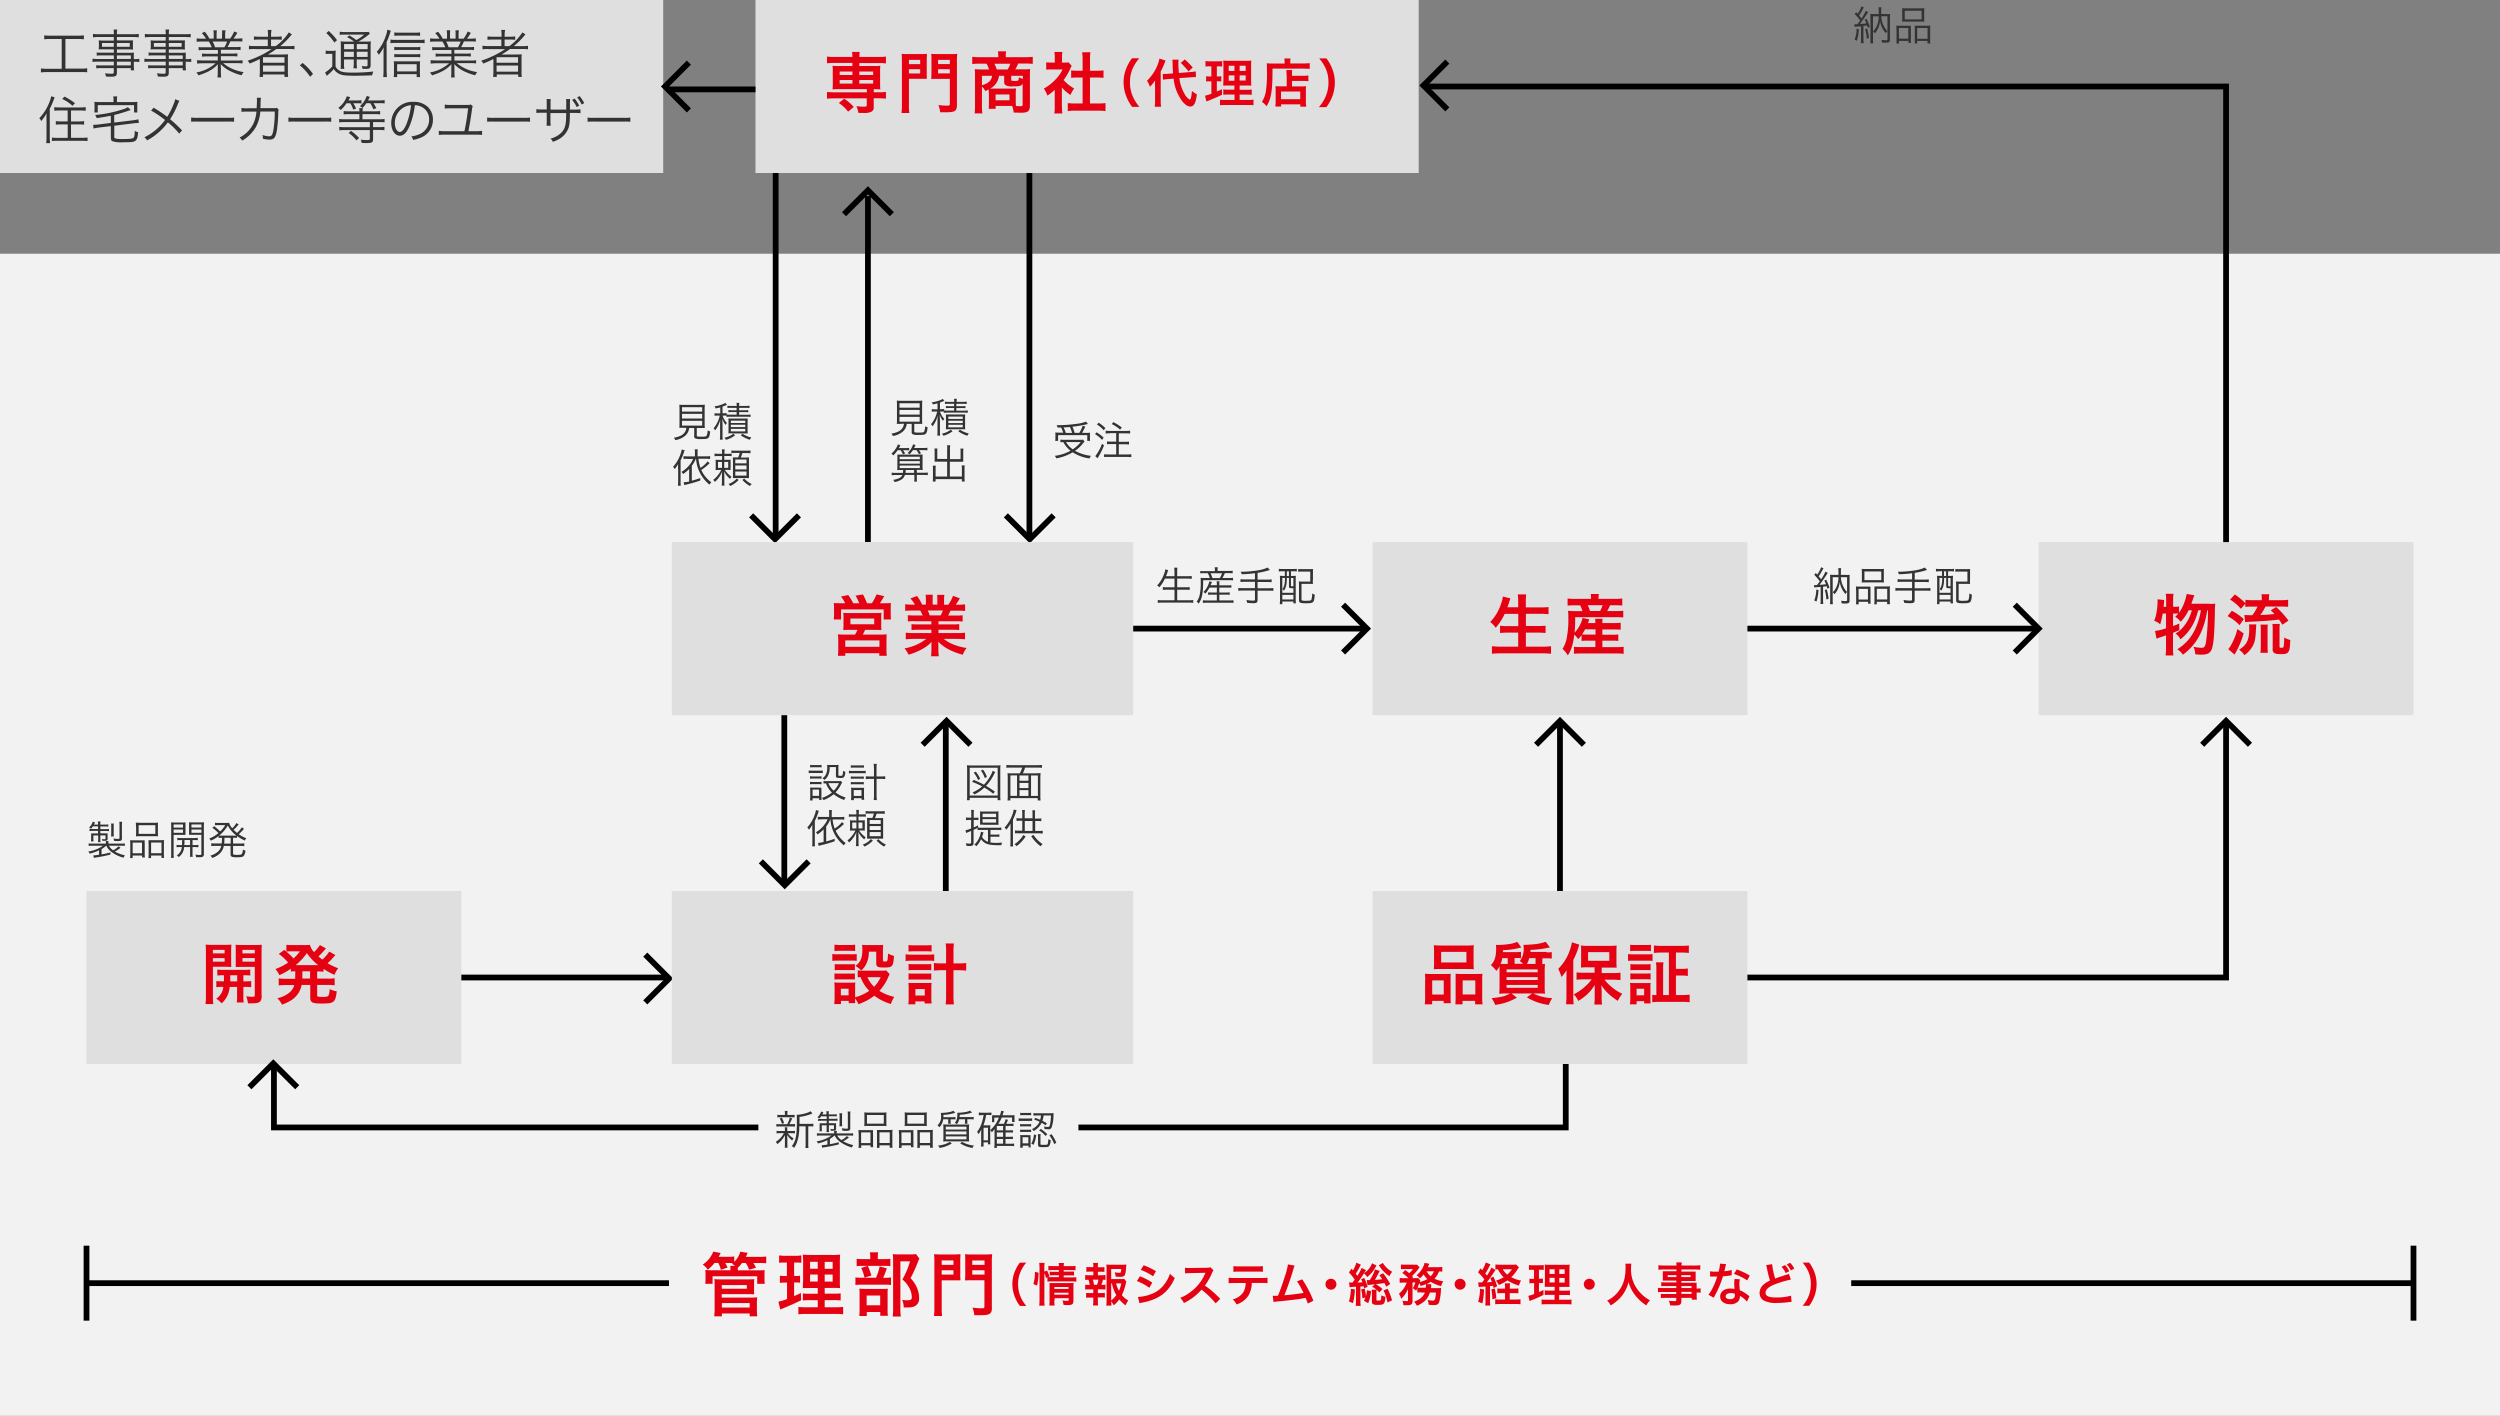 <svg id="Layer_1" data-name="Layer 1" xmlns="http://www.w3.org/2000/svg" viewBox="0 0 867 491"><rect x="0" y="0" width="867" height="491" fill="#808080" stroke="none"/><defs><style>.cls-1{fill:#f2f2f2;}.cls-2{fill:none;stroke:#000;stroke-miterlimit:10;stroke-width:2px;}.cls-3{fill:#e50012;}.cls-4{fill:#dfdfdf;}.cls-5{fill:#333;}</style></defs><title>box-3</title><rect class="cls-1" y="88" width="867" height="403"/><line class="cls-2" x1="30" y1="445" x2="837" y2="445"/><line class="cls-2" x1="30" y1="432" x2="30" y2="458"/><line class="cls-2" x1="837" y1="432" x2="837" y2="458"/><rect class="cls-1" x="232" y="428" width="410" height="34"/><path class="cls-3" d="M247.79,438a13.29,13.29,0,0,1-2.33,2.33,7.2,7.2,0,0,0-1.75-1.78,9.33,9.33,0,0,0,3.65-4.49l2.57,0.48c-0.34.65-.43,0.86-0.72,1.32h3.29a11.8,11.8,0,0,0,2.14-.12v1.87a7.72,7.72,0,0,0,2.09-3.53l2.57,0.41c-0.38.84-.43,0.94-0.65,1.39h4.73a14.93,14.93,0,0,0,2.35-.12v2.35a18.45,18.45,0,0,0-2.23-.1h-2.23a13.81,13.81,0,0,1,.91,1.63l-2.38.7a12.2,12.2,0,0,0-1.13-2.33h-1.34a13.19,13.19,0,0,1-1.46,1.68v0.48l0,0.38h6.74c1.37,0,1.8,0,2.59-.07a8.18,8.18,0,0,0-.07,1.49v1.68a9.43,9.43,0,0,0,.1,1.58H262.6v-2.62H247.12v2.62h-2.54a14,14,0,0,0,.1-1.58V442a8.83,8.83,0,0,0-.1-1.54c0.72,0,1.13.07,2.52,0.07h6.22v-0.38a5.35,5.35,0,0,0-.07-1.15h1.66a6.93,6.93,0,0,0-1.1-.74l0.36-.26c-0.41,0-.67,0-1.08,0h-1.58c0.38,0.67.53,1,.82,1.58l-2.33.79a10.64,10.64,0,0,0-.89-2.38h-1.3Zm-0.1,18.48a21.47,21.47,0,0,0,.14-2.67v-8.64a9.61,9.61,0,0,0-.1-1.58,16.3,16.3,0,0,0,2,.1h9.79a16.39,16.39,0,0,0,2.06-.1,11.15,11.15,0,0,0-.07,1.63V447a13.7,13.7,0,0,0,.07,1.87c-0.6,0-1.15-.07-2-0.07h-9.29V450h10.3a14.42,14.42,0,0,0,2-.1,16.33,16.33,0,0,0-.1,2v2.42a15.59,15.59,0,0,0,.12,2.18H260v-1h-9.65v1H247.7Zm2.66-9.55H259v-1.27h-8.69v1.27Zm0,6.53H260v-1.56h-9.65v1.56Z"/><path class="cls-3" d="M272,437.84a10.15,10.15,0,0,0-1.8.12v-2.59a12.74,12.74,0,0,0,2.18.14h3.38a10.48,10.48,0,0,0,2.14-.14v2.57a14,14,0,0,0-1.78-.1h-0.72v4.68h0.55a7.38,7.38,0,0,0,1.51-.12v2.45a10,10,0,0,0-1.51-.1h-0.55v4.73c1-.43,1.3-0.55,2.35-1.08l0.07,2.54c-2.09,1-3,1.44-6.74,3l-0.48.19-0.65-2.71a20.36,20.36,0,0,0,3-.91v-5.71H272.1a8.41,8.41,0,0,0-1.63.12V442.4a8.69,8.69,0,0,0,1.68.12h0.74v-4.68H272Zm11.59,13.06h-2.66a19.65,19.65,0,0,0-2.5.1v-2.45a14.27,14.27,0,0,0,2.47.12h2.69v-2H281.3c-1.61,0-2.16,0-2.88.07,0-.55,0-0.55.1-3v-5.42a26.15,26.15,0,0,0-.12-3.22,28.67,28.67,0,0,0,3.24.12h6.62a20.87,20.87,0,0,0,3.1-.12c-0.07.7-.1,1.82-0.1,3.29v5.11c0,1.68,0,2.52.1,3.22a24.48,24.48,0,0,0-2.62-.07H286v2H289a16.6,16.6,0,0,0,2.54-.12V451a17.21,17.21,0,0,0-2.52-.12H286v2.47h3.86a16.73,16.73,0,0,0,2.54-.12v2.57a20.24,20.24,0,0,0-2.71-.12h-10.1a20.91,20.91,0,0,0-2.71.12v-2.57a15.16,15.16,0,0,0,2.42.12h4.3V450.9Zm-2.66-13.3V440h2.66v-2.4h-2.66Zm0,4.42v2.42h2.66V442h-2.66Zm5.06-2h2.78v-2.4H286V440Zm0,4.44h2.78V442H286v2.42Z"/><path class="cls-3" d="M306.93,443.14A10.62,10.62,0,0,0,309,443v2.64a11.22,11.22,0,0,0-1.94-.12h-8a15.77,15.77,0,0,0-2.4.12V443a15.39,15.39,0,0,0,2.42.12h4.73a19.56,19.56,0,0,0,1.25-3.91l2.47,0.63a21.13,21.13,0,0,1-1.27,3.29h0.72Zm-0.34-6.48a12.61,12.61,0,0,0,2.18-.12v2.59a10.34,10.34,0,0,0-2-.12h-7.68a10.86,10.86,0,0,0-2,.12v-2.59a13,13,0,0,0,2.28.12h2.45V436a8.43,8.43,0,0,0-.14-1.68h2.86a10.76,10.76,0,0,0-.12,1.68v0.67h2.16Zm-6,19.73H298a19.49,19.49,0,0,0,.1-2.26v-5.21c0-1,0-1.42-.07-2,0.55,0,1,.07,1.92.07h6.19a12.81,12.81,0,0,0,1.75-.07,13.65,13.65,0,0,0-.07,1.78v5.83a12.06,12.06,0,0,0,.1,1.8h-2.64V455h-4.68v1.39ZM300.93,439a16.28,16.28,0,0,1,1.25,3.36l-2.38.72a14.51,14.51,0,0,0-1.13-3.36Zm-0.38,13.66h4.7v-3.36h-4.7v3.36Zm18.29-16.15a7.84,7.84,0,0,0-.48,1.06,49.71,49.71,0,0,1-2.59,5.71,10.77,10.77,0,0,1,2.3,3.48,9,9,0,0,1,.67,3.34,2.91,2.91,0,0,1-1.7,3,6.41,6.41,0,0,1-2.45.31,11.8,11.8,0,0,1-1.2,0,5.66,5.66,0,0,0-.55-2.62,10.76,10.76,0,0,0,1.8.14c1.2,0,1.58-.26,1.58-1a7.1,7.1,0,0,0-.77-3.1,9.78,9.78,0,0,0-2.5-3.12,26.5,26.5,0,0,0,2.64-6.29h-3.34v16.35a16.57,16.57,0,0,0,.17,2.81h-2.83a22.74,22.74,0,0,0,.14-2.74V436.93a18.3,18.3,0,0,0-.1-2,16.33,16.33,0,0,0,2,.1h4.15a9.27,9.27,0,0,0,1.9-.12Z"/><path class="cls-3" d="M326.58,453.39a21,21,0,0,0,.14,3H323.9a23.17,23.17,0,0,0,.14-3V437.65a26.84,26.84,0,0,0-.1-2.71,21.5,21.5,0,0,0,2.45.1h4.25a20.45,20.45,0,0,0,2.45-.1c0,0.67-.07,1.3-0.07,2.23v4.71a21.36,21.36,0,0,0,.07,2.14c-0.58,0-1.37,0-2.21,0h-4.3v9.43Zm0-14.74h4.08v-1.54h-4.08v1.54Zm0,3.38h4.08v-1.51h-4.08V442ZM344,453.37c0,2.3-.65,2.74-4.1,2.74-0.43,0-1,0-2,0a8.88,8.88,0,0,0-.65-2.62,25.82,25.82,0,0,0,3.24.22c0.74,0,.91-0.1.91-0.6V444h-4.51c-0.86,0-1.7,0-2.21.07,0-.55.07-1.15,0.07-2.18v-4.71c0-.82,0-1.49-0.07-2.23a21,21,0,0,0,2.45.1h4.46a22.46,22.46,0,0,0,2.5-.1,21.42,21.42,0,0,0-.12,2.69v15.75Zm-6.82-14.71h4.25v-1.54h-4.25v1.54Zm0,3.38h4.25v-1.51h-4.25V442Z"/><path class="cls-3" d="M353.68,452.88a12.82,12.82,0,0,1-1.74-3.15,11.78,11.78,0,0,1-.85-4.42,11.34,11.34,0,0,1,.82-4.27,12.94,12.94,0,0,1,1.76-3.15h2.24a12.45,12.45,0,0,0-2,3.19,10.49,10.49,0,0,0-.83,4.24,10.83,10.83,0,0,0,.85,4.39,12.3,12.3,0,0,0,2,3.19h-2.24Z"/><path class="cls-3" d="M358.38,445.31a14,14,0,0,0,.53-4.23l1.26,0.29a19.72,19.72,0,0,1-.51,4.47Zm3.79,5.49a17.34,17.34,0,0,0,.1,2h-1.87a14.91,14.91,0,0,0,.11-2V439.68a11,11,0,0,0-.11-1.71h1.87a10.77,10.77,0,0,0-.1,1.71V441l0.94-.37a10.62,10.62,0,0,1,.82,2.08l-0.43.19c0.4,0,.72,0,1.34,0h2.37v-0.64h-1.82a10.46,10.46,0,0,0-1.34.06V441a10.32,10.32,0,0,0,1.36.06h1.81v-0.59h-2.06a9.48,9.48,0,0,0-1.58.08V439a8.74,8.74,0,0,0,1.66.1h2a4.43,4.43,0,0,0-.1-1.09H369a4.43,4.43,0,0,0-.1,1.09h2.45A8.64,8.64,0,0,0,373,439v1.54a11,11,0,0,0-1.63-.08h-2.48V441h2.26a9.21,9.21,0,0,0,1.33-.06v1.42a9.81,9.81,0,0,0-1.36-.06h-2.23V443h2.8a10.21,10.21,0,0,0,1.58-.08v1.57a11.15,11.15,0,0,0-1.58-.1h-6.82a8.57,8.57,0,0,0-1.62.1V443l-0.5.22a12.11,12.11,0,0,0-.56-1.78v9.32Zm3.47,0.13a13.72,13.72,0,0,0,.1,1.82H363.9a13.3,13.3,0,0,0,.08-1.82v-4.61c0-.61,0-0.91,0-1.36,0.38,0,.72,0,1.28,0h5.63a10.39,10.39,0,0,0,1.44-.06,13.86,13.86,0,0,0-.06,1.65v4.51c0,1.22-.43,1.54-2,1.54-0.35,0-.66,0-1.44-0.06a6.19,6.19,0,0,0-.37-1.54,11.33,11.33,0,0,0,1.57.14c0.51,0,.61-0.06.61-0.38v-0.54h-4.9v0.67Zm4.9-3.94v-0.66h-4.9V447h4.9Zm0,2v-0.66h-4.9v0.66h4.9Z"/><path class="cls-3" d="M382,442.25a8.19,8.19,0,0,0,1.39-.08v1.7a6.91,6.91,0,0,0-.9-0.06,10.44,10.44,0,0,1-.53,1.78h0.19a6.43,6.43,0,0,0,1.23-.08v1.7a11.35,11.35,0,0,0-1.39-.06h-1.25v1.28h1.09a10.07,10.07,0,0,0,1.33-.06V450a10.37,10.37,0,0,0-1.33-.06h-1.09v1.17c0,0.53,0,1.12.08,1.63h-1.76a12.84,12.84,0,0,0,.1-1.63V450H378a10.53,10.53,0,0,0-1.33.06v-1.68a10.07,10.07,0,0,0,1.33.06h1.15v-1.28h-1.42a11.69,11.69,0,0,0-1.39.06v-1.7a7.62,7.62,0,0,0,1.39.08h0.18a10.12,10.12,0,0,0-.42-1.78,7.63,7.63,0,0,0-1.15.06v-1.7a8.3,8.3,0,0,0,1.39.08h1.44V441h-1.09a10.53,10.53,0,0,0-1.33.06v-1.67a9.6,9.6,0,0,0,1.33.06h1.09V439.2a6,6,0,0,0-.1-1.22h1.73a8.88,8.88,0,0,0-.06,1.22v0.29h0.94a9.59,9.59,0,0,0,1.33-.06v1.67a10.52,10.52,0,0,0-1.33-.06h-0.94v1.23H382Zm-1.54,3.33a10.28,10.28,0,0,0,.48-1.78H379a11.64,11.64,0,0,1,.4,1.78h1Zm10.15-1.14a3.4,3.4,0,0,0-.19.7,18,18,0,0,1-1.36,4,7.67,7.67,0,0,0,2.21,1.86,9.74,9.74,0,0,0-.93,1.7,13.53,13.53,0,0,1-2.18-2.08,10.87,10.87,0,0,1-1.9,2.06,10.33,10.33,0,0,0-.9-1.39,13.79,13.79,0,0,0,.11,1.5h-1.82a11.55,11.55,0,0,0,.11-1.91V440.16a16,16,0,0,0-.08-1.63,10.75,10.75,0,0,0,1.5.08h3.94a10,10,0,0,0,1.49-.08c0,0.46-.06.66-0.08,1-0.19,2.94-.42,3.28-2.18,3.28a14.31,14.31,0,0,1-1.44-.08,5.8,5.8,0,0,0-.35-1.5,11.55,11.55,0,0,0,1.65.19c0.5,0,.58-0.16.64-1.34h-3.49v3.51h3a11.15,11.15,0,0,0,1.52-.06ZM385.36,451a8.12,8.12,0,0,0,1.78-1.86,12.55,12.55,0,0,1-1.52-4.05h-0.26V451Zm1.71-5.91a9.06,9.06,0,0,0,1,2.55,11.22,11.22,0,0,0,.78-2.55h-1.74Z"/><path class="cls-3" d="M395.34,442.62a22.63,22.63,0,0,1,4.26,2.18l-1,1.81a18.77,18.77,0,0,0-4.34-2.35Zm-0.72,7.17a14.65,14.65,0,0,0,4.63-1,9.78,9.78,0,0,0,4.63-3.52,11.83,11.83,0,0,0,1.86-3.54,8.27,8.27,0,0,0,1.66,1.43,14,14,0,0,1-2.4,4c-2,2.34-4.75,3.76-8.69,4.55a10.22,10.22,0,0,0-1.12.26Zm2-11a25.71,25.71,0,0,1,4.26,2.06l-1,1.76a18.8,18.8,0,0,0-4.27-2.21Z"/><path class="cls-3" d="M421.6,452a30.75,30.75,0,0,0-4.91-4.75,19,19,0,0,1-6.1,4.63,6.39,6.39,0,0,0-1.3-1.78,13.22,13.22,0,0,0,3.2-1.76,15.43,15.43,0,0,0,5.38-6.51l0.18-.42c-0.26,0-.26,0-5.3.1a12.54,12.54,0,0,0-1.74.13l-0.06-2a7.07,7.07,0,0,0,1.41.1h0.38l5.63-.08a3.47,3.47,0,0,0,1.42-.18l1.06,1.09a3.09,3.09,0,0,0-.51.86,21.18,21.18,0,0,1-2.5,4.42,24.73,24.73,0,0,1,3,2.32c0.4,0.35.4,0.35,2.34,2.23Z"/><path class="cls-3" d="M434.11,444.93a8.69,8.69,0,0,1-1.12,4.3,7.61,7.61,0,0,1-4.18,3.15,5.09,5.09,0,0,0-1.3-1.76,6,6,0,0,0,3.79-2.67,6.8,6.8,0,0,0,.7-3h-3.91a15.74,15.74,0,0,0-2,.08V443.1a11.2,11.2,0,0,0,2.06.11h9.36a11.31,11.31,0,0,0,2.06-.11V445a15.76,15.76,0,0,0-2-.08h-3.43Zm-6.42-5.86a10.77,10.77,0,0,0,2.06.11h6.15a10.77,10.77,0,0,0,2.06-.11v2a15.18,15.18,0,0,0-2-.08h-6.21a15.19,15.19,0,0,0-2,.08v-2Z"/><path class="cls-3" d="M449,438.92a4.88,4.88,0,0,0-.42,1.15,95.06,95.06,0,0,1-3.17,9.12,63.36,63.36,0,0,0,6.66-.82c-0.18-.38-0.37-0.74-0.75-1.46a19.84,19.84,0,0,0-1.52-2.54l1.81-.7a37.44,37.44,0,0,1,3.87,7.41l-1.94,1a16.51,16.51,0,0,0-.77-2l-0.58.13c-1.62.34-4.27,0.67-9.06,1.14a8.73,8.73,0,0,0-1.46.19l-0.29-2.16h0.42c0.32,0,.7,0,1.38,0,0.85-2,1.49-3.83,2.32-6.45a25.27,25.27,0,0,0,1.17-4.43Z"/><path class="cls-3" d="M463.47,445.37a1.9,1.9,0,1,1-1.9-1.9A1.9,1.9,0,0,1,463.47,445.37Z"/><path class="cls-3" d="M467.85,444.73a5.91,5.91,0,0,0,.9.06l0.3,0c0.3-.38.48-0.62,0.77-1a15.94,15.94,0,0,0-2-2.5l0.85-1.31,0.53,0.59a9.74,9.74,0,0,0,1.18-2.67l1.58,0.69a3.14,3.14,0,0,0-.3.54,20.54,20.54,0,0,1-1.5,2.59c0.26,0.32.38,0.5,0.56,0.75a14.31,14.31,0,0,0,1.49-2.75l1.52,0.77-0.42.63-0.13.21a1.44,1.44,0,0,0-.13.19,6.13,6.13,0,0,0,2-1.94,6.55,6.55,0,0,0,.77-1.47l1.55,0.75a0.74,0.74,0,0,0-.08.13l-0.18.27a10.1,10.1,0,0,1-3,3.63,3.92,3.92,0,0,0-1.1-1.28,32.59,32.59,0,0,1-2.19,3.17c0.8,0,1,0,1.67-.11a8.4,8.4,0,0,0-.46-1l1.07-.48a15,15,0,0,1,1.18,3.11l-1.23.46c-0.06-.32-0.08-0.42-0.14-0.69l-0.48.06-0.64.06v5a11.12,11.12,0,0,0,.1,1.68l-1.73,0a12.39,12.39,0,0,0,.1-1.68v-4.95a14.38,14.38,0,0,0-2.19.19Zm2,2.43a19.78,19.78,0,0,1-.66,4.79l-1.38-.61a15,15,0,0,0,.67-4.39Zm2.63,3.12a14.67,14.67,0,0,0-.43-3.11l1.18-.32a14.47,14.47,0,0,1,.48,2.67,8.69,8.69,0,0,0,.34-2.06l1.44,0.32a14.32,14.32,0,0,1-1,4.16L473,451.1a8.87,8.87,0,0,0,.54-1.15Zm8.26-4.06c-0.32-.67-0.4-0.85-0.62-1.27-1.2.19-1.25,0.21-3,.37a14.21,14.21,0,0,1,2.34,1.74l-1.12,1.17a8.46,8.46,0,0,0-2.5-2l1-.83c-1.94.19-2.29,0.22-2.61,0.27L474,443.95a3.27,3.27,0,0,0,.54,0l0.5,0a12,12,0,0,0,.85-1.47,11,11,0,0,0,.94-2.24l1.65,0.51-0.67,1.3a19.94,19.94,0,0,1-1,1.82c1.55-.11,1.76-0.13,2.56-0.22a16.82,16.82,0,0,0-1-1.41l1.28-.7a27.68,27.68,0,0,1,2.48,3.75Zm-3.33,1.07a7.36,7.36,0,0,0-.06,1v2.38c0,0.35,0,.37.75,0.37a1.16,1.16,0,0,0,.7-0.16c0.18-.19.21-0.46,0.22-1.68a3.32,3.32,0,0,0,1.44.48c-0.21,2.63-.43,2.85-2.77,2.85a3.24,3.24,0,0,1-1.6-.27,1,1,0,0,1-.3-0.87v-2.93a9.76,9.76,0,0,0-.08-1.2h1.7Zm2.18-9.3a8.12,8.12,0,0,0,1.5,1.84,7.7,7.7,0,0,0,1.73,1.23,5,5,0,0,0-.93,1.52,11,11,0,0,1-3.43-3.39s-0.13-.16-0.29-0.38Zm1.6,8.95a19.79,19.79,0,0,1,1.57,4l-1.57.75a15.29,15.29,0,0,0-1.39-4.16Z"/><path class="cls-3" d="M492.81,448.19a8.48,8.48,0,0,0-1.26.06v-1.54c-0.16.4-.22,0.51-0.43,0.94a4.1,4.1,0,0,0-1.17-.88,8.53,8.53,0,0,0,.91-2h-1l0,6.48a1.42,1.42,0,0,1-.34,1.07,2.36,2.36,0,0,1-1.49.32c-0.35,0-.85,0-1.33,0a4.52,4.52,0,0,0-.34-1.57,9.15,9.15,0,0,0,1.42.16c0.43,0,.53-0.06.51-0.38l0-3.83a9.53,9.53,0,0,1-2.35,3.39,6.73,6.73,0,0,0-.8-1.74,8.8,8.8,0,0,0,2.71-3.86h-1.1a7.57,7.57,0,0,0-1.34.08v-1.7a8.69,8.69,0,0,0,1.44.08h1.6a17.28,17.28,0,0,0-2.13-1.81l1-1c0.9,0.67,1,.72,1.38,1.07a6.09,6.09,0,0,0,1.3-1.41h-2.78a11.34,11.34,0,0,0-1.38.06v-1.65a12.74,12.74,0,0,0,1.5.06h2.74a12,12,0,0,0,1.36,0l0.86,0.93c-0.06.08-.19,0.24-0.35,0.46a15.71,15.71,0,0,1-2.24,2.51c0.14,0.16.21,0.21,0.35,0.38l-0.35.38h1a10.12,10.12,0,0,0,1.17,0l0.69,0.85a2.83,2.83,0,0,0-.19.5,10.17,10.17,0,0,0,2.63-1,7.21,7.21,0,0,1-1.31-1.65,13.4,13.4,0,0,1-1.23,1.41,5.26,5.26,0,0,0-1.22-1.09,8.19,8.19,0,0,0,2.38-3.09,4.52,4.52,0,0,0,.4-1.22l1.66,0.32a4.67,4.67,0,0,0-.24.56c-0.08.21-.14,0.35-0.27,0.62h3.31a14.56,14.56,0,0,0,1.7-.08v1.63a8.05,8.05,0,0,0-1.15-.06,7,7,0,0,1-1.58,2.51,10.64,10.64,0,0,0,3.07.9,5.84,5.84,0,0,0-.74,1.66,12,12,0,0,1-3.6-1.49,8.71,8.71,0,0,1-1.49.82l1.63,0a1,1,0,0,0,0,.21q0,0.12,0,.29c0,0.08,0,.11,0,0.26s0,0.34-.08.62h2.27a7.21,7.21,0,0,0,1.26-.06,5.77,5.77,0,0,0-.06.7,19.51,19.51,0,0,1-.56,4c-0.32,1-.74,1.23-2,1.23a15.58,15.58,0,0,1-1.7-.11,5.39,5.39,0,0,0-.37-1.66,10.1,10.1,0,0,0,1.84.22c0.51,0,.67-0.19.85-1a11.57,11.57,0,0,0,.21-1.81h-2.1c-0.69,2.19-2,3.5-4.48,4.61a6.51,6.51,0,0,0-1-1.42c2-.77,3.11-1.67,3.75-3.18h-1.23Zm1.63-1.52a11.06,11.06,0,0,0,.08-1.2,0.31,0.31,0,0,0,0-.13c-0.61.26-.94,0.37-1.82,0.66a5.65,5.65,0,0,0-.53-1c-0.21.67-.34,1-0.56,1.58a11.28,11.28,0,0,0,1.31,0h1.54Zm0.32-5.79a5.65,5.65,0,0,0,1.38,1.73,4.46,4.46,0,0,0,1.14-1.73h-2.51Z"/><path class="cls-3" d="M508.27,445.37a1.9,1.9,0,1,1-1.9-1.9A1.9,1.9,0,0,1,508.27,445.37Z"/><path class="cls-3" d="M512.65,444.73a5.46,5.46,0,0,0,.8,0s0.37,0,.56,0c0.26-.32.43-0.56,0.77-1a15.83,15.83,0,0,0-2.18-2.48l0.83-1.36,0.62,0.62a11.75,11.75,0,0,0,1.22-2.69l1.62,0.66c-0.14.24-.14,0.24-0.59,1.11a18.93,18.93,0,0,1-1.2,2.06l0.58,0.72a15.32,15.32,0,0,0,1.54-2.77l1.41,0.83c-0.16.22-.16,0.22-1,1.47-0.5.8-1.41,2.08-2,2.8,0.77,0,1.22-.08,1.73-0.13a13.85,13.85,0,0,0-.51-1.3l1.06-.53a21.1,21.1,0,0,1,1.3,3.34l-1.22.61c-0.08-.38-0.13-0.56-0.19-0.79-0.53.06-.69,0.1-1.07,0.13v5.06a9.66,9.66,0,0,0,.1,1.68h-1.76a10,10,0,0,0,.1-1.7v-4.91c-0.75.06-.75,0.06-1.34,0.1a4.88,4.88,0,0,0-1,.11Zm2,2.46a23.9,23.9,0,0,1-.56,4.83l-1.47-.59a14.76,14.76,0,0,0,.64-4.5Zm3.75-.35a18.39,18.39,0,0,1,.5,3.39l-1.36.38a17.83,17.83,0,0,0-.34-3.46Zm6.63,0.08a9.72,9.72,0,0,0,1.54-.1v1.7a14.85,14.85,0,0,0-1.55-.06h-1.44v2.21h2a11.43,11.43,0,0,0,1.73-.08v1.73a13.28,13.28,0,0,0-1.76-.1H520.3a13.8,13.8,0,0,0-1.76.1v-1.73a9.89,9.89,0,0,0,1.54.08h1.87v-2.21h-1.07c-0.61,0-1.09,0-1.6.06v-1.68a10.18,10.18,0,0,0,1.6.08h1.07v-0.32a8.43,8.43,0,0,0-.08-1.54h1.82a9.45,9.45,0,0,0-.08,1.54v0.32h1.46Zm1.73-7.41c-0.56.85-1.12,1.66-1.28,1.87a12.45,12.45,0,0,1-1.38,1.55,11.46,11.46,0,0,0,3.43,1.18,5.77,5.77,0,0,0-.75,1.74,14.61,14.61,0,0,1-4-1.82,13.4,13.4,0,0,1-3,1.6,5.8,5.8,0,0,0-1-1.5,11.54,11.54,0,0,0,2.69-1.17,9.57,9.57,0,0,1-2-2.79,5.66,5.66,0,0,0-.86.08v-1.73a14.49,14.49,0,0,0,1.76.08h4.18a8,8,0,0,0,1.25-.06Zm-5.6.67a6,6,0,0,0,1.55,1.84,8,8,0,0,0,1.63-1.84H521.2Z"/><path class="cls-3" d="M531.43,440.35a6.71,6.71,0,0,0-1.2.08V438.7a8.6,8.6,0,0,0,1.46.1h2.26a7,7,0,0,0,1.42-.1v1.71a9.14,9.14,0,0,0-1.18-.06h-0.48v3.12h0.37a4.93,4.93,0,0,0,1-.08V445a6.7,6.7,0,0,0-1-.06h-0.37v3.15c0.67-.29.86-0.37,1.57-0.72l0,1.7c-1.39.69-2,1-4.5,2l-0.32.13-0.43-1.81a13.49,13.49,0,0,0,2-.61V445h-0.53a5.63,5.63,0,0,0-1.09.08v-1.65a5.81,5.81,0,0,0,1.12.08H532v-3.12h-0.61Zm7.73,8.71h-1.78a13.14,13.14,0,0,0-1.66.06v-1.63a9.53,9.53,0,0,0,1.65.08h1.79v-1.31h-1.52c-1.07,0-1.44,0-1.92,0,0-.37,0-0.37.06-2V440.7a17.43,17.43,0,0,0-.08-2.14,19,19,0,0,0,2.16.08h4.42a13.84,13.84,0,0,0,2.06-.08c0,0.46-.06,1.22-0.06,2.19v3.41c0,1.12,0,1.68.06,2.14a16.43,16.43,0,0,0-1.74,0h-1.84v1.31h2a11.08,11.08,0,0,0,1.7-.08v1.65a11.51,11.51,0,0,0-1.68-.08h-2.07v1.65h2.58a11.07,11.07,0,0,0,1.7-.08v1.71a13.57,13.57,0,0,0-1.81-.08h-6.74a14,14,0,0,0-1.81.08v-1.71a10,10,0,0,0,1.62.08h2.87v-1.65Zm-1.78-8.87v1.6h1.78v-1.6h-1.78Zm0,2.95v1.62h1.78v-1.62h-1.78Zm3.38-1.34h1.86v-1.6h-1.86v1.6Zm0,3h1.86v-1.62h-1.86v1.62Z"/><path class="cls-3" d="M553.07,445.37a1.9,1.9,0,1,1-1.9-1.9A1.9,1.9,0,0,1,553.07,445.37Z"/><path class="cls-3" d="M565.76,438.22a10.59,10.59,0,0,0-.11,1.65,11.49,11.49,0,0,0,1.57,6.31,13,13,0,0,0,5,4.77,6,6,0,0,0-1.25,1.78,15.61,15.61,0,0,1-4.07-3.78,12.67,12.67,0,0,1-2.13-4.37,11.45,11.45,0,0,1-1.25,3.23,11.14,11.14,0,0,1-2.46,3.07,13.48,13.48,0,0,1-2.48,1.84,4.78,4.78,0,0,0-1.25-1.65,10.68,10.68,0,0,0,3.49-2.67c2.06-2.37,2.93-5,2.93-8.83a10.4,10.4,0,0,0-.06-1.34h2.07Z"/><path class="cls-3" d="M581.37,446h-3.79a13.59,13.59,0,0,0-1.47.06v-1.39a11.82,11.82,0,0,0,1.5.06h3.76v-0.61H578c-0.58,0-1,0-1.34,0,0-.34,0-0.67,0-1.07v-1.06c0-.45,0-0.74,0-1.12,0.42,0,.75,0,1.36,0h3.38v-0.61H577a15.36,15.36,0,0,0-1.87.1v-1.58a14.93,14.93,0,0,0,2,.1h4.29a5.88,5.88,0,0,0-.1-1.09h1.94a4.51,4.51,0,0,0-.11,1.09h4.5a15.11,15.11,0,0,0,2-.1v1.58a15.36,15.36,0,0,0-1.87-.1H583.1V441h3.62c0.61,0,1,0,1.34,0a10.83,10.83,0,0,0,0,1.12v1.06a10,10,0,0,0,0,1.07c-0.35,0-.77,0-1.28,0H583.1v0.61h3.59c0.94,0,1.26,0,1.71,0a10.85,10.85,0,0,0,0,1.46v0.56a8.93,8.93,0,0,0,1.39-.08v1.52a9.4,9.4,0,0,0-1.39-.08V449a12,12,0,0,0,.08,1.73h-1.79v-0.62H583.1V451c0,1.44-.4,1.75-2.35,1.75-0.38,0-1,0-1.54-.06a4.57,4.57,0,0,0-.5-1.59,18,18,0,0,0,2,.14c0.5,0,.62-0.08.62-0.37v-0.77h-3.76a11,11,0,0,0-1.59.08v-1.49a11.47,11.47,0,0,0,1.52.06h3.83v-0.69h-4.59a11.41,11.41,0,0,0-1.76.08v-1.52a10.92,10.92,0,0,0,1.73.08h4.63V446Zm-3-3.78v0.66h3v-0.66h-3Zm4.72,0.66h3.22v-0.66H583.1v0.66Zm3.54,3.83V446H583.1v0.7h3.54Zm-3.54,2h3.54v-0.69H583.1v0.69Z"/><path class="cls-3" d="M598.6,438.39a8.15,8.15,0,0,0-.26,1.07c-0.08.38-.16,0.71-0.34,1.41a13.8,13.8,0,0,0,2.56-.45l0,1.84a3.11,3.11,0,0,0-.51.08c-0.58.1-1.55,0.21-2.54,0.29a30.75,30.75,0,0,1-1.76,4.64c-0.37.78-.51,1.07-1.12,2.19l-0.3.58-1.84-1a14.57,14.57,0,0,0,1.55-2.56,24.6,24.6,0,0,0,1.5-3.78l-1,0-0.64,0-0.85,0v-1.82a11.08,11.08,0,0,0,2.16.14l0.82,0a16.31,16.31,0,0,0,.48-2.79Zm7.25,13a9.71,9.71,0,0,0-2.45-2c0,0.14,0,.26,0,0.32a2.56,2.56,0,0,1-.69,1.7,3.7,3.7,0,0,1-2.66.9c-2.11,0-3.49-1.06-3.49-2.69s1.42-2.75,3.46-2.75a8,8,0,0,1,1.49.14c0-.74-0.08-1.36-0.08-1.84a8.51,8.51,0,0,1,.13-1.62l1.86,0.1a5.34,5.34,0,0,0-.19,1.62,17,17,0,0,0,.14,2.19,10,10,0,0,1,2.53,1.47,5.75,5.75,0,0,1,.56.43l0.24,0.22Zm-5.68-2.93c-1,0-1.71.43-1.71,1.1s0.58,1,1.57,1,1.62-.45,1.62-1.35c0-.16,0-0.54,0-0.54A4,4,0,0,0,600.17,448.43Zm5.76-4.43a19.6,19.6,0,0,0-4.61-2.24l1-1.55a25.36,25.36,0,0,1,4.51,2.14Z"/><path class="cls-3" d="M614.57,438.41a26.87,26.87,0,0,0,1.06,5c1-.4,1-0.4,4.15-1.41a4.21,4.21,0,0,0,.61-0.24l0.69,2a34.83,34.83,0,0,0-5.28,1.54q-3.51,1.29-3.51,3c0,1.17,1.09,1.67,3.67,1.67a18.13,18.13,0,0,0,5.17-.64l0.18,2.18c-0.35,0-.43,0-1.3.11a33.92,33.92,0,0,1-3.75.24,9,9,0,0,1-4.64-.88,3,3,0,0,1-1.39-2.67,3.81,3.81,0,0,1,1.42-2.86,9.28,9.28,0,0,1,2.18-1.36,40.26,40.26,0,0,1-1.07-4.35,6.84,6.84,0,0,0-.26-1Zm4.5,0.32a7.86,7.86,0,0,1,1.44,2.15l-1.23.61a9.36,9.36,0,0,0-1.44-2.18Zm2,1.87a11.11,11.11,0,0,0-1.41-2.11l1.17-.56a8.83,8.83,0,0,1,1.44,2Z"/><path class="cls-3" d="M625.14,452.88a12.31,12.31,0,0,0,2-3.19,10.77,10.77,0,0,0,.85-4.39,10.38,10.38,0,0,0-.82-4.24,13.05,13.05,0,0,0-2-3.19h2.26a12.79,12.79,0,0,1,1.74,3.15,11.34,11.34,0,0,1,.82,4.27,12,12,0,0,1-.83,4.42,13.38,13.38,0,0,1-1.74,3.15h-2.26Z"/><rect class="cls-4" x="476" y="188" width="130" height="60"/><path class="cls-3" d="M521.82,212.9a20.3,20.3,0,0,1-3.13,4.83,7,7,0,0,0-1.89-2,16.67,16.67,0,0,0,3.89-6.71,12.5,12.5,0,0,0,.51-2.14l2.62,0.64a3.61,3.61,0,0,1-.21.6,5.41,5.41,0,0,0-.23.76q-0.17.52-.62,1.72h3.75V208.9a18.73,18.73,0,0,0-.16-2.76h2.94a21.49,21.49,0,0,0-.14,2.74v1.77h4.78c1.17,0,2.16,0,3.1-.14V213c-1-.09-1.93-0.14-3-0.14h-4.85v4.23h4A23.92,23.92,0,0,0,536,217v2.53a25.62,25.62,0,0,0-2.83-.14h-4v4.88h5.52a25.27,25.27,0,0,0,3.2-.16v2.62a26.85,26.85,0,0,0-3.13-.16H520.67a29.62,29.62,0,0,0-3.27.16V224.1a27,27,0,0,0,3.2.16h5.91v-4.87H523a24.17,24.17,0,0,0-2.78.14V217a21.15,21.15,0,0,0,2.76.14h3.56V212.9h-4.69Z"/><path class="cls-3" d="M548.5,220.26a15.43,15.43,0,0,1-1.2,1.4,9.2,9.2,0,0,0-1.33-1.59c-0.41,3.36-1,5.31-2.25,7.2a10.18,10.18,0,0,0-1.84-2.25,10.47,10.47,0,0,0,1.31-3,32.51,32.51,0,0,0,.71-7.66c0-.92,0-1.77-0.12-2.53a23.46,23.46,0,0,0,2.62.11h2.37a7.42,7.42,0,0,0-.78-2h-2a19.46,19.46,0,0,0-2.35.09v-2.48a16.71,16.71,0,0,0,2.51.14h5.63v-0.23a10.91,10.91,0,0,0-.11-1.45h2.83a7.22,7.22,0,0,0-.14,1.45v0.23H560a18.35,18.35,0,0,0,2.6-.14V210a22,22,0,0,0-2.46-.09h-1.77a19.51,19.51,0,0,1-1,2h3a18.18,18.18,0,0,0,2.58-.11v2.35a19.42,19.42,0,0,0-2.58-.11H546.27a48,48,0,0,1-.21,5.36,8.83,8.83,0,0,0,1.61-2.16,13.12,13.12,0,0,0,1.2-2.94l2.32,0.53c-0.23.57-.23,0.57-0.51,1.24h2.58a7.92,7.92,0,0,0-.09-1.47h2.62a9,9,0,0,0-.09,1.47h4.14a13,13,0,0,0,2.21-.12v2.44a19.25,19.25,0,0,0-2.23-.09H555.7v1.82h3.45a15.16,15.16,0,0,0,2.07-.09v2.25a16.77,16.77,0,0,0-2.07-.09H555.7v2.23h5.2a18,18,0,0,0,2.18-.12v2.46a16.49,16.49,0,0,0-2.25-.14H548.06a18,18,0,0,0-2.21.11v-2.44a13.44,13.44,0,0,0,2.16.12h5.27v-2.23h-2.67a19.42,19.42,0,0,0-2.12.09v-2Zm1.2-2a12.56,12.56,0,0,1-1.06,1.75,19.3,19.3,0,0,0,2,.07h2.69v-1.82H549.7Zm5.22-6.37a11.56,11.56,0,0,0,.87-2h-5.15a15.77,15.77,0,0,1,.78,2h3.5Z"/><rect class="cls-4" x="707" y="188" width="130" height="60"/><path class="cls-3" d="M766.35,209.43a12.12,12.12,0,0,0,1.91-.09,20.78,20.78,0,0,0-.14,2.9c-0.16,7.82-.46,11.29-1.08,12.88-0.53,1.38-1.52,1.91-3.54,1.91-0.51,0-1.08,0-2.21-.14a5.67,5.67,0,0,0-.6-2.6,13.78,13.78,0,0,0,2.85.37c0.92,0,1.26-.48,1.52-2.12a85.38,85.38,0,0,0,.67-10.88h-0.28A28.42,28.42,0,0,1,763,220a19.29,19.29,0,0,1-6,7.06,5.43,5.43,0,0,0-1.93-1.89,16.07,16.07,0,0,0,6-6.53,24.8,24.8,0,0,0,2.21-7h-0.94c-1.15,4.51-3,7.59-6.16,10.07a5.38,5.38,0,0,0-1.7-2,9.67,9.67,0,0,0,2.71-2.32,14.51,14.51,0,0,0,2.94-5.75H759a14.72,14.72,0,0,1-2.74,4,7,7,0,0,0-1.91-1.75,12.27,12.27,0,0,0,1.1-1.1,11.45,11.45,0,0,0-1.29,0h-0.55v4.3a18.71,18.71,0,0,0,2.16-.85l0,2.3-2.18.92v5.22a24.24,24.24,0,0,0,.14,2.64h-2.71a18.45,18.45,0,0,0,.16-2.64v-4.35c-0.94.35-1.63,0.58-2.07,0.71a9.67,9.67,0,0,0-1.22.48l-0.53-2.74a14.2,14.2,0,0,0,3.82-.9v-5.1h-1.15a26.56,26.56,0,0,1-.87,3.73,7.19,7.19,0,0,0-2.09-1.24,12.88,12.88,0,0,0,.87-3.2,21.43,21.43,0,0,0,.3-3.24,7.15,7.15,0,0,0,0-1l2.3,0.25c-0.09,1.38-.12,1.49-0.18,2.35h0.87v-2.6a10,10,0,0,0-.16-1.89h2.71a11.51,11.51,0,0,0-.14,1.89v2.6h0.55a6.2,6.2,0,0,0,1.5-.11v2.21a16.35,16.35,0,0,0,2.64-6.55l2.67,0.46c-0.18.48-.18,0.48-0.74,2.09-0.07.21-.16,0.46-0.3,0.85h6.37Z"/><path class="cls-3" d="M774,211.82a18.43,18.43,0,0,1,4.14,2.9l-1.47,2.09a15.67,15.67,0,0,0-4.14-3.13Zm4.09,7.84a29,29,0,0,1-2.32,5.84,8.23,8.23,0,0,1-.51.94c-0.14.25-.14,0.25-0.3,0.58l-2.21-1.91a5.83,5.83,0,0,0,1-1.45,21.41,21.41,0,0,0,2.18-5.5Zm-0.94-8.51a15.55,15.55,0,0,0-3.75-3.2l1.63-1.79a21.84,21.84,0,0,1,3.68,3.06V208a14.77,14.77,0,0,0,2.51.14h3.17v-0.25a10,10,0,0,0-.12-1.79H787a9.31,9.31,0,0,0-.14,1.79v0.25H791a17.78,17.78,0,0,0,2.53-.14v2.46a23,23,0,0,0-2.51-.11h-5.36a16.74,16.74,0,0,1-1.79,2.94c2.28-.09,2.87-0.14,4.92-0.35-0.41-.46-0.64-0.67-1.29-1.29l1.89-1.13a30.82,30.82,0,0,1,4.25,4.71l-2.12,1.43a19,19,0,0,0-1.17-1.79c-3.29.39-4.9,0.51-10.19,0.76-0.41,0-1,.07-1.52.14l-0.3-2.48c0.35,0,1.17.07,2.76,0.07a15,15,0,0,0,1.82-3h-1.79a24.29,24.29,0,0,0-2.46.11v-1.13Zm5.31,5.38c0,0.44,0,.44-0.14,2.41-0.12,2.83-.46,4.21-1.45,5.7a9.36,9.36,0,0,1-2.53,2.58,6.19,6.19,0,0,0-1.82-1.89c2.69-1.7,3.52-3.45,3.52-7.31a10,10,0,0,0-.09-1.49h2.51Zm1.45,9.86a15.9,15.9,0,0,0,.14-2.23v-5.61a11.61,11.61,0,0,0-.12-1.93h2.55a14.84,14.84,0,0,0-.09,1.91v5.66a19.26,19.26,0,0,0,.11,2.21h-2.6Zm6.62-2.28c0,0.46.12,0.55,0.62,0.55s0.74-.09.8-0.32a18.54,18.54,0,0,0,.21-3.24,7.85,7.85,0,0,0,2.12.85c-0.16,3-.28,3.63-0.74,4.21s-1.1.69-2.62,0.69c-1.33,0-2-.16-2.41-0.57a1.63,1.63,0,0,1-.34-1.36V218.6a16.55,16.55,0,0,0-.09-2.21h2.55a15.39,15.39,0,0,0-.09,2.12v5.61Z"/><rect class="cls-4" x="476" y="309" width="130" height="60"/><path class="cls-3" d="M494.27,339.9a21.36,21.36,0,0,0-.09-2.21,20.72,20.72,0,0,0,2.23.09h5c0.67,0,1.17,0,1.72-.07a13.41,13.41,0,0,0-.07,2v6.14a15.94,15.94,0,0,0,.09,2.07h-2.48V347.1h-4v1.2h-2.55a17.32,17.32,0,0,0,.11-2.48V339.9Zm2.42,5h4V340h-4v4.85Zm0.64-15.11a17.68,17.68,0,0,0-.09-2,19,19,0,0,0,2.6.11h8.67a18.13,18.13,0,0,0,2.62-.11,16.32,16.32,0,0,0-.09,2V334a18.16,18.16,0,0,0,.09,2.14,21.14,21.14,0,0,0-2.39-.09h-9.11a21.13,21.13,0,0,0-2.39.09,19.25,19.25,0,0,0,.09-2.12v-4.25Zm2.46,4h8.76v-3.68h-8.76v3.68Zm12.33,4a16,16,0,0,0,2-.09,20,20,0,0,0-.09,2.21v5.93a16.18,16.18,0,0,0,.12,2.46h-2.58v-1.2h-4.37v1.2h-2.46c0-.64.07-1.1,0.07-2V339.6c0-1,0-1.4,0-1.89,0.53,0,1,.07,1.7.07h5.61Zm-4.87,7.08h4.39V340h-4.39v4.85Z"/><path class="cls-3" d="M536.38,330.29a13.32,13.32,0,0,0,1.77-.09v2.25a10.13,10.13,0,0,0-1.75-.11h-1.52v2c0.48,0,.55,0,0.94-0.07a23.44,23.44,0,0,0-.12,3.1V342a17.15,17.15,0,0,0,.12,2.62,23.18,23.18,0,0,0-2.46-.09h-1.66a16.52,16.52,0,0,0,6.62,1.63,8.78,8.78,0,0,0-1.17,2.35,19.11,19.11,0,0,1-7.63-2.62l1.86-1.36h-7.2l1.86,1.45a19.65,19.65,0,0,1-7.52,2.51,9.16,9.16,0,0,0-1.24-2.32c3.5-.37,4.69-0.67,6.44-1.63H522.4a24.25,24.25,0,0,0-2.48.09,20.46,20.46,0,0,0,.12-2.71v-4.62c0-1.1,0-1.43,0-2.23a7,7,0,0,1-1.1,1.63,11.84,11.84,0,0,0-1.91-2c1.33-1.36,1.84-2.94,1.84-5.93a9,9,0,0,0-.09-1.06h0.39c0.23,0,.41,0,0.46,0a28.18,28.18,0,0,0,4.25-.39,10.4,10.4,0,0,0,2.3-.69l1.4,1.93a24.41,24.41,0,0,1-6.35.94,5.91,5.91,0,0,1,0,.69h4.58a10.9,10.9,0,0,0,1.68-.09v2.23a11.61,11.61,0,0,0-1.63-.09h-0.6v2h2.92a8.18,8.18,0,0,0-1.1-.94,7.13,7.13,0,0,0,1.33-4.81,5,5,0,0,0-.07-0.83,4.82,4.82,0,0,0,.71,0c0.76,0,2.88-.16,3.77-0.28a16.93,16.93,0,0,0,3.22-.76l1.47,1.93a35.16,35.16,0,0,1-6.74.87c0,0.35,0,.53,0,0.71h5.73Zm-13.5,4v-2H521a7.54,7.54,0,0,1-.6,2c0.76,0,1.15,0,2,0h0.55Zm-0.41,2.9h10.81v-1H522.47v1Zm0,2.67h10.81v-1H522.47v1Zm0,2.71h10.81v-1H522.47v1Zm7.86-10.28a8.24,8.24,0,0,1-.8,2h3v-2h-2.23Z"/><path class="cls-3" d="M543.26,339c0-.76,0-1.29,0-2.53a11.76,11.76,0,0,1-1.77,2.32,12.77,12.77,0,0,0-1.1-2.78,16.43,16.43,0,0,0,3.89-6.09,16,16,0,0,0,.87-3.13l2.58,0.83a6.16,6.16,0,0,0-.34,1,24.15,24.15,0,0,1-1.77,4.28V345.6a25.1,25.1,0,0,0,.12,2.67h-2.64a24.18,24.18,0,0,0,.14-2.69V339Zm9.77-3.54H550.6a21.54,21.54,0,0,0-2.35.09,20.46,20.46,0,0,0,.09-2.23V330a18.59,18.59,0,0,0-.09-2.09,18,18,0,0,0,2.55.11h7.34a18.88,18.88,0,0,0,2.53-.11,19.6,19.6,0,0,0-.09,2.23v3.27a18.56,18.56,0,0,0,.09,2.16,5.06,5.06,0,0,0-.67,0,4.91,4.91,0,0,1-.51,0c-0.44,0-.8,0-1.1,0h-2.92v1.89h4a21.72,21.72,0,0,0,2.51-.14v2.58a23.65,23.65,0,0,0-2.44-.14h-3.08a15.21,15.21,0,0,0,2.46,2.53,15.86,15.86,0,0,0,3.68,2.35,13.09,13.09,0,0,0-1.54,2.46,23.56,23.56,0,0,1-2.92-2.19,13.39,13.39,0,0,1-2.76-3.27c0,0.76.07,1.84,0.07,2.46v2.14a16.1,16.1,0,0,0,.14,2.12H552.9a16.45,16.45,0,0,0,.14-2.14V344c0-.18,0-1,0-2.44a13.25,13.25,0,0,1-2.94,3.56,16.35,16.35,0,0,1-2.76,2,7.7,7.7,0,0,0-1.56-2.28,18,18,0,0,0,4-2.76,14.62,14.62,0,0,0,2.21-2.44h-2.74a20.88,20.88,0,0,0-2.51.14v-2.55c0.74,0.07,1.47.11,2.51,0.11H553v-1.89Zm-2.28-2.25h7.36v-3h-7.36v3Z"/><path class="cls-3" d="M564.61,330.86a10.15,10.15,0,0,0,1.84.11h4.81a12.32,12.32,0,0,0,1.84-.09v2.37a10.42,10.42,0,0,0-1.75-.09h-4.9a13.76,13.76,0,0,0-1.84.09v-2.39Zm0.64,17.45a17.22,17.22,0,0,0,.14-2.25v-3.4a10.84,10.84,0,0,0-.11-1.82,14.15,14.15,0,0,0,1.77.09h3.84a8.12,8.12,0,0,0,1.54-.07,14.55,14.55,0,0,0-.07,1.66v3.68a15.42,15.42,0,0,0,.07,1.79H570.2v-0.78h-2.62v1.1h-2.32Zm0.09-20.67a14.17,14.17,0,0,0,1.91.09h3.36a14.3,14.3,0,0,0,1.93-.09v2.21a14.72,14.72,0,0,0-1.93-.09h-3.36a14.35,14.35,0,0,0-1.91.09v-2.21Zm0.09,6.71a12.71,12.71,0,0,0,1.52.07h4a11.34,11.34,0,0,0,1.47-.07v2.14a13,13,0,0,0-1.47-.07h-4a12.84,12.84,0,0,0-1.52.07v-2.14Zm0,3.2a12.71,12.71,0,0,0,1.52.07h4a11.34,11.34,0,0,0,1.47-.07v2.14a9.53,9.53,0,0,0-1.52-.07h-4a12.68,12.68,0,0,0-1.5.07v-2.14Zm2.14,7.63h2.62v-2.28h-2.62v2.28Zm11.25-14.83h-2.6a21.15,21.15,0,0,0-2.64.14v-2.6a20.39,20.39,0,0,0,2.64.14h6.83a20.39,20.39,0,0,0,2.64-.14v2.6a20.49,20.49,0,0,0-2.62-.14h-1.86V336h1.88a12,12,0,0,0,2.25-.14v2.6a12.11,12.11,0,0,0-2.25-.14h-1.88v6.76h2.21a21.13,21.13,0,0,0,2.55-.14v2.64a20.68,20.68,0,0,0-2.6-.14h-7.79a18.17,18.17,0,0,0-2.58.14V345a8.46,8.46,0,0,0,1.43.09v-8.83a15.84,15.84,0,0,0-.14-2.53h2.62a14.65,14.65,0,0,0-.14,2.53v8.83h2V330.36Z"/><polyline class="cls-2" points="292.71 74.28 301 66 309.29 74.28"/><line class="cls-2" x1="301" y1="188" x2="301" y2="68"/><polyline class="cls-2" points="277.07 178.72 268.78 187 260.5 178.72"/><line class="cls-2" x1="269" y1="60" x2="269" y2="186"/><polyline class="cls-2" points="365.4 178.72 357.12 187 348.83 178.72"/><line class="cls-2" x1="357" y1="60" x2="357" y2="186"/><polyline class="cls-2" points="532.71 258.29 541 250 549.29 258.29"/><line class="cls-2" x1="541" y1="309" x2="541" y2="251"/><polyline class="cls-2" points="763.71 258.29 772 250 780.29 258.29"/><polyline class="cls-2" points="772 251 772 339 606 339"/><polyline class="cls-2" points="501.93 37.93 493.64 29.64 501.93 21.36"/><polyline class="cls-2" points="495 30 772 30 772 188"/><polyline class="cls-2" points="223.78 331.06 232.07 339.35 223.78 347.63"/><line class="cls-2" x1="143" y1="339" x2="231" y2="339"/><polyline class="cls-2" points="465.78 209.71 474.07 218 465.78 226.29"/><line class="cls-2" x1="385" y1="218" x2="473" y2="218"/><polyline class="cls-2" points="698.72 209.71 707 218 698.72 226.29"/><line class="cls-2" x1="606" y1="218" x2="706" y2="218"/><path class="cls-5" d="M237.16,148.37c-0.78,0-1.15,0-1.58,0a10.73,10.73,0,0,0,.07-1.47V142.2a18.23,18.23,0,0,0-.07-1.86,11.93,11.93,0,0,0,1.5.07h5.86a15,15,0,0,0,1.5-.07,18.14,18.14,0,0,0-.07,1.86v4.75a10.49,10.49,0,0,0,.07,1.47c-0.39,0-.81,0-1.57,0h-1.22v2.54c0,0.43.14,0.48,1.57,0.48s1.65-.06,1.85-0.35a4.67,4.67,0,0,0,.34-1.83,4.22,4.22,0,0,0,.88.38c-0.32,2.51-.48,2.63-3.14,2.63a4.93,4.93,0,0,1-2.06-.24,0.75,0.75,0,0,1-.34-0.78v-2.82H239a4.12,4.12,0,0,1-1.23,2.55,6.85,6.85,0,0,1-3.59,1.65,2.82,2.82,0,0,0-.49-0.84,8.35,8.35,0,0,0,2.14-.59,3.5,3.5,0,0,0,1.95-1.81,3.27,3.27,0,0,0,.25-1h-0.91Zm-0.64-5.62h7v-1.53h-7v1.53Zm0,2.4h7v-1.61h-7v1.61Zm0,2.45h7v-1.67h-7v1.67Z"/><path class="cls-5" d="M251.93,144.14a7.91,7.91,0,0,0-.92,0H250.6a6.14,6.14,0,0,0,1.51,2.55,2.8,2.8,0,0,0-.49.67,6.81,6.81,0,0,1-1.12-2.16c0,0.67.07,1.54,0.07,2.12v3.54a10.66,10.66,0,0,0,.08,1.61h-1a11.2,11.2,0,0,0,.08-1.6v-3.15c0-.66,0-1.55.08-2.31a9.56,9.56,0,0,1-1.81,3.85,2.75,2.75,0,0,0-.53-0.73,10.12,10.12,0,0,0,2.14-4.4H249a6.92,6.92,0,0,0-1.19.07v-0.91a7.08,7.08,0,0,0,1.22.07h0.76v-2.07a14.19,14.19,0,0,1-1.65.36,1.79,1.79,0,0,0-.36-0.73A10.88,10.88,0,0,0,251,140a2.09,2.09,0,0,0,.57-0.32l0.52,0.73a2.8,2.8,0,0,0-.34.14,12.46,12.46,0,0,1-1.18.45v2.31H251a6.16,6.16,0,0,0,1-.06v0.5a8.53,8.53,0,0,0,1.22.06h2.24v-0.9h-1.67a6.41,6.41,0,0,0-1.18.07v-0.78a6.38,6.38,0,0,0,1.16.07h1.68v-0.83h-2a6.7,6.7,0,0,0-1.18.07v-0.81a6.89,6.89,0,0,0,1.22.07h2a5.63,5.63,0,0,0-.08-1.05h1a5.34,5.34,0,0,0-.08,1.05h2.34a8.83,8.83,0,0,0,1.26-.08v0.83a7.42,7.42,0,0,0-1.23-.07h-2.37v0.83h1.9a6.94,6.94,0,0,0,1.26-.07V143a7,7,0,0,0-1.23-.07h-1.93v0.9h2.66a8.31,8.31,0,0,0,1.3-.08v0.85a7.14,7.14,0,0,0-1.3-.08h-5.71a8.62,8.62,0,0,0-1.29.08v-0.46Zm3,6.82a8.78,8.78,0,0,1-3.18,1.57,2.68,2.68,0,0,0-.53-0.73,7.71,7.71,0,0,0,3.1-1.36Zm-1.08-.67-1.26,0a9.65,9.65,0,0,0,.06-1.29v-2.59a8.19,8.19,0,0,0-.06-1.26c0.32,0,.66,0,1.23,0h4.26c0.6,0,.88,0,1.25,0a8.53,8.53,0,0,0-.06,1.29V149a9.22,9.22,0,0,0,.06,1.33c-0.42,0-.73,0-1.21,0h-4.27Zm-0.39-3.59h5v-0.8h-5v0.8Zm0,1.41h5v-0.8h-5v0.8Zm0,1.5h5v-0.88h-5v0.88Zm4,0.81a10.57,10.57,0,0,0,3.12,1.32,3.24,3.24,0,0,0-.52.77,10.49,10.49,0,0,1-3.15-1.54Z"/><path class="cls-5" d="M235.13,162.58c0-.53,0-1.05.06-1.68a10.06,10.06,0,0,1-1.2,1.79,4.49,4.49,0,0,0-.57-0.8,12.22,12.22,0,0,0,2.46-4.08,10,10,0,0,0,.55-1.93l1,0.27a6.63,6.63,0,0,0-.22.63,19.76,19.76,0,0,1-1.18,2.87v7.17c0,0.64,0,1.13.07,1.64h-1a11.85,11.85,0,0,0,.08-1.68v-4.2Zm3.29-3.47a9.73,9.73,0,0,0-1.36.08v-1a8.91,8.91,0,0,0,1.37.08H241v-1.36a5.37,5.37,0,0,0-.08-1.08H242a6.71,6.71,0,0,0-.08,1.09v1.34h2.94a9.28,9.28,0,0,0,1.41-.08v1a10.16,10.16,0,0,0-1.41-.08h-2.63a12.57,12.57,0,0,0,.7,3.15A9.45,9.45,0,0,0,245.4,160l0.7,0.64a17.15,17.15,0,0,1-2.9,2.33,11,11,0,0,0,3.49,4.3,3.59,3.59,0,0,0-.64.81,12.69,12.69,0,0,1-4.66-9h-0.07a9.6,9.6,0,0,1-1.4,2.45v5.17a27,27,0,0,0,2.93-.92v0.87c-1.13.39-1.85,0.62-2.93,0.92-0.28.08-.28,0.08-1.54,0.39l-0.53.14-0.55.14-0.2-1A12.78,12.78,0,0,0,239,167v-4.37a10.82,10.82,0,0,1-2.12,1.76,2.54,2.54,0,0,0-.56-0.74,9.46,9.46,0,0,0,2.73-2.33,8.14,8.14,0,0,0,1.32-2.17h-2Z"/><path class="cls-5" d="M252.46,157.37a7.77,7.77,0,0,0,1.27-.07v0.9a11,11,0,0,0-1.29-.06h-1.26v1.33h1a8.69,8.69,0,0,0,1.2-.06,7.61,7.61,0,0,0,0,1.08v1.4a8.07,8.07,0,0,0,0,1.13,8.87,8.87,0,0,0-1.18-.06h-0.81a8.66,8.66,0,0,0,2.3,2.38,2.78,2.78,0,0,0-.5.74,7.67,7.67,0,0,1-2.07-2.63c0.06,0.71.08,1.36,0.08,1.89v1.53a8.11,8.11,0,0,0,.08,1.53h-1a8.37,8.37,0,0,0,.09-1.53V165.4a16.53,16.53,0,0,1,.1-1.93,9.2,9.2,0,0,1-2.55,3.66,2,2,0,0,0-.59-0.69,10.12,10.12,0,0,0,2.79-3.46h-0.81a9.19,9.19,0,0,0-1.16.06,9.2,9.2,0,0,0,.06-1.18v-1.27a8.83,8.83,0,0,0-.06-1.16,10.31,10.31,0,0,0,1.27.06h1v-1.33h-1.25a9.52,9.52,0,0,0-1.37.07V157.3a9.05,9.05,0,0,0,1.37.07h1.25v-0.1a9,9,0,0,0-.09-1.44h1a8.7,8.7,0,0,0-.08,1.43v0.11h1.27ZM249,160.2v2.06h1.39V160.2H249Zm2.17,2.06h1.37V160.2h-1.37v2.06Zm5,4.19a9.52,9.52,0,0,1-2.94,2.1,2.61,2.61,0,0,0-.59-0.7,6.61,6.61,0,0,0,1.67-.85,5.42,5.42,0,0,0,1.18-1.05Zm-1.27-9.37a7.35,7.35,0,0,0-1.25.07v-0.94a7.19,7.19,0,0,0,1.37.08h3.88a6.85,6.85,0,0,0,1.37-.08v1a7.52,7.52,0,0,0-1.37-.08h-1.44a11.46,11.46,0,0,1-.56,1.54h1.57a9,9,0,0,0,1.27-.06c0,0.32,0,.78,0,1.3v4.54c0,0.52,0,.91,0,1.34-0.39,0-.74,0-1.2,0h-3.15c-0.49,0-.9,0-1.2,0,0-.48,0-0.76,0-1.26v-4.59a11.54,11.54,0,0,0-.06-1.32c0.34,0,.63,0,1.23,0H256a8.73,8.73,0,0,0,.53-1.54h-1.68Zm0.14,3.61h3.85v-1.33H255v1.33Zm0,2.1h3.85v-1.37H255v1.37Zm0,2.16h3.85v-1.43H255v1.43Zm3.05,1a8.09,8.09,0,0,0,2.62,1.92,2.51,2.51,0,0,0-.63.69,10.2,10.2,0,0,1-2.62-2.11Z"/><polyline class="cls-2" points="280.43 298.71 272.14 307 263.86 298.71"/><line class="cls-2" x1="272" y1="248" x2="272" y2="306"/><path class="cls-5" d="M280.43,267.19a6,6,0,0,0,1.12.07h2.67a5.71,5.71,0,0,0,1.12-.07v0.94a6.29,6.29,0,0,0-1-.06h-2.77a8.79,8.79,0,0,0-1.12.06v-0.94Zm0.48-1.93a5.68,5.68,0,0,0,1.06.07h1.89a5.78,5.78,0,0,0,1.06-.07v0.88a8,8,0,0,0-1.06-.06H282a7.76,7.76,0,0,0-1.06.06v-0.88Zm0,12.26a9.44,9.44,0,0,0,.08-1.36v-1.89a7.2,7.2,0,0,0-.07-1.18,9.54,9.54,0,0,0,1.12.06h1.83a5.8,5.8,0,0,0,1,0,11.06,11.06,0,0,0,0,1.11v2a7.26,7.26,0,0,0,.07,1.15h-0.87v-0.57H281.8v0.76h-0.9Zm0-8.31a6.1,6.1,0,0,0,1,.06h2a6,6,0,0,0,1-.06v0.85a6.94,6.94,0,0,0-1-.06h-2a6.78,6.78,0,0,0-1,.06v-0.85Zm0,1.93a6.22,6.22,0,0,0,1,.06h2a5.91,5.91,0,0,0,1-.06V272a7.07,7.07,0,0,0-1-.06h-2a6.66,6.66,0,0,0-1,.06v-0.85ZM281.8,276h2.25v-2.16H281.8V276Zm10.27-4.72a4.77,4.77,0,0,0-.27.52,10.89,10.89,0,0,1-2.06,3,10.44,10.44,0,0,0,3.52,1.75,4.67,4.67,0,0,0-.5.88,11.74,11.74,0,0,1-3.63-2,11.79,11.79,0,0,1-3.56,2.06,2.4,2.4,0,0,0-.55-0.77,10.74,10.74,0,0,0,3.49-1.86,8.52,8.52,0,0,1-2.07-3.19,6.68,6.68,0,0,0-.84.07v-0.91a5.08,5.08,0,0,0,1,.07h3.91a5.54,5.54,0,0,0,1.05-.06Zm-4.34-5.2a6,6,0,0,1-.67,3.1,3.82,3.82,0,0,1-1.15,1.3,2.94,2.94,0,0,0-.71-0.59,3.16,3.16,0,0,0,1.37-1.67,5.64,5.64,0,0,0,.32-2.13,4.47,4.47,0,0,0-.07-0.84,9.68,9.68,0,0,0,1.09.06h1.71a9.26,9.26,0,0,0,1.19-.06,11.72,11.72,0,0,0-.06,1.32v2.19c0,0.24.13,0.29,0.59,0.29s0.74,0,.81-0.2a4.35,4.35,0,0,0,.22-1.57,2.44,2.44,0,0,0,.77.38,2.94,2.94,0,0,1-.49,1.89,2.09,2.09,0,0,1-1.36.25c-1.13,0-1.39-.14-1.39-0.77v-3h-2.19Zm-0.46,5.5a7.14,7.14,0,0,0,1.86,2.63,8.44,8.44,0,0,0,1.83-2.63h-3.7Z"/><path class="cls-5" d="M294.41,267.29a7.73,7.73,0,0,0,1.22.08H299a6.91,6.91,0,0,0,1.22-.08v0.92a7.5,7.5,0,0,0-1.22-.07h-3.39a8.07,8.07,0,0,0-1.2.07v-0.92Zm0.66-1.91a6.43,6.43,0,0,0,1.13.07h2.28a6.18,6.18,0,0,0,1.11-.07v0.88a8.56,8.56,0,0,0-1.11-.06h-2.28a8.48,8.48,0,0,0-1.13.06v-0.88Zm0,3.88a6.34,6.34,0,0,0,1,.06h2.49a6.36,6.36,0,0,0,1-.06v0.85a7.08,7.08,0,0,0-1-.06h-2.49a6.79,6.79,0,0,0-1,.06v-0.85Zm0,1.93a6.06,6.06,0,0,0,1,.06h2.49a6.3,6.3,0,0,0,1-.06v0.85a6.59,6.59,0,0,0-1-.06h-2.49a6.68,6.68,0,0,0-1,.06V271.2Zm1,6.3h-0.94a9.52,9.52,0,0,0,.08-1.34v-1.86a7,7,0,0,0-.07-1.15,6.38,6.38,0,0,0,1,.06h2.56a9,9,0,0,0,1,0,7.84,7.84,0,0,0-.06,1.12v1.85a7.34,7.34,0,0,0,.08,1.19h-0.94v-0.55h-2.66v0.73Zm0-1.47h2.69V274h-2.69V276Zm7-9.57a10.23,10.23,0,0,0-.1-1.55h1.11a10,10,0,0,0-.1,1.55v2.83h1.33a13.13,13.13,0,0,0,1.68-.08v1a14.5,14.5,0,0,0-1.68-.08H304v5.35a12.65,12.65,0,0,0,.11,2H303a14.46,14.46,0,0,0,.1-2v-5.35h-1.23a13.75,13.75,0,0,0-1.61.08v-1a12.25,12.25,0,0,0,1.61.08h1.23v-2.83Z"/><path class="cls-5" d="M281.69,287.63c0-.53,0-1.05.06-1.68a10.06,10.06,0,0,1-1.21,1.79,4.48,4.48,0,0,0-.57-0.8,12.22,12.22,0,0,0,2.46-4.08,10,10,0,0,0,.55-1.93l1,0.27a6.61,6.61,0,0,0-.22.63,19.76,19.76,0,0,1-1.18,2.87v7.17c0,0.64,0,1.13.07,1.64h-1a11.85,11.85,0,0,0,.08-1.68v-4.2Zm3.29-3.47a9.71,9.71,0,0,0-1.36.08v-1a8.92,8.92,0,0,0,1.37.08h2.56V282a5.36,5.36,0,0,0-.08-1.08h1.05a6.7,6.7,0,0,0-.08,1.09v1.34h2.94a9.29,9.29,0,0,0,1.42-.08v1a10.14,10.14,0,0,0-1.42-.08h-2.63a12.58,12.58,0,0,0,.7,3.15A9.45,9.45,0,0,0,292,285.1l0.7,0.64a17.14,17.14,0,0,1-2.9,2.33,11,11,0,0,0,3.49,4.3,3.59,3.59,0,0,0-.64.81,12.7,12.7,0,0,1-4.66-9h-0.07a9.6,9.6,0,0,1-1.4,2.45v5.17a27,27,0,0,0,2.93-.92v0.87c-1.13.39-1.85,0.62-2.93,0.92-0.28.08-.28,0.08-1.54,0.39l-0.53.14-0.55.14-0.2-1a12.78,12.78,0,0,0,1.93-.36v-4.37a10.82,10.82,0,0,1-2.12,1.76,2.54,2.54,0,0,0-.56-0.74,9.46,9.46,0,0,0,2.73-2.33,8.14,8.14,0,0,0,1.32-2.17h-2Z"/><path class="cls-5" d="M299,282.42a7.78,7.78,0,0,0,1.27-.07v0.9a11,11,0,0,0-1.29-.06h-1.26v1.33h1a8.68,8.68,0,0,0,1.2-.06,7.59,7.59,0,0,0,0,1.08v1.4a8.05,8.05,0,0,0,0,1.13,8.87,8.87,0,0,0-1.18-.06h-0.81a8.66,8.66,0,0,0,2.3,2.38,2.77,2.77,0,0,0-.5.74,7.67,7.67,0,0,1-2.07-2.63c0.06,0.71.08,1.36,0.08,1.89v1.53a8.12,8.12,0,0,0,.08,1.53h-1a8.37,8.37,0,0,0,.09-1.53v-1.48a16.55,16.55,0,0,1,.1-1.93,9.2,9.2,0,0,1-2.55,3.66,2,2,0,0,0-.59-0.69,10.12,10.12,0,0,0,2.79-3.46H295.9a9.19,9.19,0,0,0-1.16.06,9.18,9.18,0,0,0,.06-1.18v-1.27a8.81,8.81,0,0,0-.06-1.16,10.29,10.29,0,0,0,1.27.06h1v-1.33h-1.25a9.53,9.53,0,0,0-1.37.07v-0.91a9.07,9.07,0,0,0,1.37.07H297v-0.1a9,9,0,0,0-.09-1.44h1a8.71,8.71,0,0,0-.08,1.43v0.11H299Zm-3.45,2.83v2.06H297v-2.06h-1.39Zm2.17,2.06h1.37v-2.06h-1.37v2.06Zm5,4.19a9.52,9.52,0,0,1-2.94,2.1,2.61,2.61,0,0,0-.59-0.7,6.6,6.6,0,0,0,1.67-.85A5.42,5.42,0,0,0,302,291Zm-1.27-9.37a7.34,7.34,0,0,0-1.25.07v-0.94a7.2,7.2,0,0,0,1.37.08h3.88a6.86,6.86,0,0,0,1.37-.08v1a7.52,7.52,0,0,0-1.37-.08H304a11.46,11.46,0,0,1-.56,1.54H305a9,9,0,0,0,1.27-.06c0,0.32,0,.78,0,1.3v4.54c0,0.52,0,.91,0,1.34-0.39,0-.74,0-1.2,0h-3.15c-0.49,0-.9,0-1.2,0,0-.48,0-0.76,0-1.26v-4.59a11.52,11.52,0,0,0-.06-1.32c0.34,0,.63,0,1.23,0h0.64a8.74,8.74,0,0,0,.53-1.54h-1.68Zm0.14,3.61h3.85v-1.33h-3.85v1.33Zm0,2.1h3.85v-1.37h-3.85v1.37Zm0,2.16h3.85v-1.43h-3.85V290Zm3.05,1a8.09,8.09,0,0,0,2.62,1.92,2.51,2.51,0,0,0-.63.69A10.2,10.2,0,0,1,304,291.5Z"/><polyline class="cls-2" points="319.97 258.29 328.26 250 336.55 258.29"/><line class="cls-2" x1="328" y1="309" x2="328" y2="251"/><path class="cls-5" d="M335.32,277.52a9.82,9.82,0,0,0,.08-1.68v-8.73a15.47,15.47,0,0,0-.08-1.72,13.53,13.53,0,0,0,1.64.07h8.35a14,14,0,0,0,1.67-.07,12.36,12.36,0,0,0-.08,1.72v8.75a9.26,9.26,0,0,0,.08,1.65h-1v-0.83H336.3v0.83h-1Zm1-1.62H346v-9.64H336.3v9.64Zm8.14-.63a25.39,25.39,0,0,0-3.1-2.13,13.68,13.68,0,0,1-3.45,2.38,3.28,3.28,0,0,0-.63-0.73,11.13,11.13,0,0,0,3.33-2.07,22.72,22.72,0,0,0-3.47-1.56l0.49-.7a34.65,34.65,0,0,1,3.6,1.67,15.07,15.07,0,0,0,2.59-3.73,5.25,5.25,0,0,0,.42-1.09l0.9,0.45c-0.13.21-.13,0.21-0.8,1.5a15.46,15.46,0,0,1-2.38,3.28,33.25,33.25,0,0,1,3.05,2Zm-5.27-4.73a9.14,9.14,0,0,0-1.51-2.56l0.71-.38a10,10,0,0,1,1.53,2.49Zm2.33-.71a8.75,8.75,0,0,0-1.34-2.59l0.73-.35a9.74,9.74,0,0,1,1.36,2.56Z"/><path class="cls-5" d="M359.21,268.16a13.61,13.61,0,0,0,1.67-.07,15.23,15.23,0,0,0-.08,1.76v6.07a12.2,12.2,0,0,0,.08,1.68h-1v-0.8h-9.48v0.8h-1a10.82,10.82,0,0,0,.08-1.71v-6a16.65,16.65,0,0,0-.08-1.76,13.26,13.26,0,0,0,1.64.07h2.62a8.12,8.12,0,0,0,.83-2h-4a11.17,11.17,0,0,0-1.48.08v-1a10.66,10.66,0,0,0,1.47.08h9.4a11.18,11.18,0,0,0,1.49-.08v1a10.89,10.89,0,0,0-1.49-.08h-4.38a9.61,9.61,0,0,1-.8,2h4.54Zm-8.8.77V276h2.3v-7.09h-2.3Zm6.25,0h-3.1v1.82h3.1v-1.82Zm-3.1,4.37h3.1v-1.79h-3.1v1.79Zm0,2.72h3.1v-2h-3.1v2Zm4,0h2.38v-7.09h-2.38V276Z"/><path class="cls-5" d="M342.67,287.83h-2.52a6.22,6.22,0,0,0-1.13.07v-0.77c-0.55.29-.84,0.43-1.39,0.67v4.59c0,0.77-.31,1-1.37,1-0.32,0-.62,0-1.12-0.06a2.93,2.93,0,0,0-.2-0.88,8.72,8.72,0,0,0,1.32.11c0.41,0,.52-0.08.52-0.39v-4l-1.7.71-0.25-.94a8.64,8.64,0,0,0,1.95-.64v-2.94H336a9.9,9.9,0,0,0-1,.07v-0.94a6.26,6.26,0,0,0,1.05.08h0.8v-1.27a9.36,9.36,0,0,0-.08-1.41h1a8.7,8.7,0,0,0-.08,1.39v1.3h0.62a4.29,4.29,0,0,0,1-.07v0.91a5.76,5.76,0,0,0-1-.06h-0.63v2.58a13.13,13.13,0,0,0,1.51-.73V287a8,8,0,0,0,1.06.06H346a7.65,7.65,0,0,0,1.25-.08v0.92a7.78,7.78,0,0,0-1.25-.08h-2.51v1.61h1.86a6.81,6.81,0,0,0,1.22-.07v0.88a7.24,7.24,0,0,0-1.22-.07h-1.86v2a11.24,11.24,0,0,0,1.77.13c0.7,0,1.46,0,2.28-.1a2.59,2.59,0,0,0-.27.91H346c-2.4,0-3.68-.25-4.58-0.88a5.45,5.45,0,0,1-1.19-1.18,9,9,0,0,1-1.62,2.41,2.27,2.27,0,0,0-.71-0.53,7.17,7.17,0,0,0,1.75-2.55,6.35,6.35,0,0,0,.52-1.93l0.91,0.22a5.56,5.56,0,0,0-.22.71c-0.1.31-.18,0.59-0.29,0.88a3.91,3.91,0,0,0,2.07,1.67v-4.15ZM341.15,286c-0.52,0-.91,0-1.26,0,0-.41,0-0.81,0-1.32v-2c0-.52,0-1,0-1.3a11.84,11.84,0,0,0,1.32.06H345a11.38,11.38,0,0,0,1.32-.06,7.86,7.86,0,0,0-.06,1.12v2.27c0,0.45,0,.74.06,1.26-0.32,0-.78,0-1.34,0h-3.84Zm-0.39-2.63h4.68V282.2h-4.68v1.18Zm0,1.9h4.68v-1.19h-4.68v1.19Z"/><path class="cls-5" d="M352.56,281c-0.06.17-.11,0.31-0.21,0.62a20.31,20.31,0,0,1-1.06,2.65v7.65c0,0.6,0,1.19.07,1.64h-1a13.51,13.51,0,0,0,.08-1.68v-4.59c0-.64,0-1.05,0-1.69a10.13,10.13,0,0,1-1.47,2.16,1,1,0,0,1-.08-0.15,2,2,0,0,0-.27-0.39l-0.21-.24a13.19,13.19,0,0,0,2.35-3.61,10.61,10.61,0,0,0,.81-2.63Zm3.12,9.09a12.22,12.22,0,0,1-3.14,3.36,2.87,2.87,0,0,0-.74-0.67,9.13,9.13,0,0,0,3.08-3.21Zm2.4-6.18v-1.72A7.22,7.22,0,0,0,358,281h1a5.94,5.94,0,0,0-.08,1.16v1.72h0.9a8.19,8.19,0,0,0,1.3-.08v1a8.42,8.42,0,0,0-1.3-.08H359v3.45h1.26a9.17,9.17,0,0,0,1.36-.08v1a9.25,9.25,0,0,0-1.36-.08h-6.89A9.17,9.17,0,0,0,352,289v-1a8.59,8.59,0,0,0,1.34.08h1.18v-3.45h-0.7a8.17,8.17,0,0,0-1.3.08v-1a8.31,8.31,0,0,0,1.3.08h0.7v-1.74a7.69,7.69,0,0,0-.08-1.15h1a7.24,7.24,0,0,0-.07,1.16v1.72h2.69Zm0,4.26v-3.45h-2.69v3.45h2.69Zm0.32,1.34a10.48,10.48,0,0,0,3.17,3.21,4.8,4.8,0,0,0-.7.77,13.69,13.69,0,0,1-3.24-3.49Z"/><path class="cls-5" d="M404,200.66a13.29,13.29,0,0,1-1.92,3,2.75,2.75,0,0,0-.8-0.59,11.47,11.47,0,0,0,2.51-4.3,4.2,4.2,0,0,0,.31-1.32l1.05,0.28a5.77,5.77,0,0,0-.28.74c0,0.13-.21.59-0.5,1.36h2.94v-1.48a10.28,10.28,0,0,0-.1-1.49h1.13a9.5,9.5,0,0,0-.1,1.49v1.48h3.45a13.35,13.35,0,0,0,1.6-.08v1a13.76,13.76,0,0,0-1.58-.08h-3.46v3h2.83a9.84,9.84,0,0,0,1.5-.08v1a10.63,10.63,0,0,0-1.5-.08h-2.83v3.67h3.91a10.89,10.89,0,0,0,1.65-.1v1a11.29,11.29,0,0,0-1.64-.1h-9a11.34,11.34,0,0,0-1.65.1v-1a10.92,10.92,0,0,0,1.64.1h4.16v-3.67h-2.56a10.4,10.4,0,0,0-1.48.08v-1a9.75,9.75,0,0,0,1.48.08h2.56v-3H404Z"/><path class="cls-5" d="M421.33,197.73a5.52,5.52,0,0,0-.08-1h1.08a5.19,5.19,0,0,0-.08,1V198H426a9.38,9.38,0,0,0,1.49-.08v0.91a14.36,14.36,0,0,0-1.46-.06h-1.25a17.24,17.24,0,0,1-.83,1.68H426a9.26,9.26,0,0,0,1.62-.08v0.92a11.6,11.6,0,0,0-1.62-.07h-8.74c0,4.51-.39,6.43-1.57,8.14a2.56,2.56,0,0,0-.69-0.71,5.81,5.81,0,0,0,1-2.1,19.14,19.14,0,0,0,.42-4.34c0-.74,0-1.43-0.06-1.83a10.83,10.83,0,0,0,1.61.08h1.58a9.53,9.53,0,0,0-.67-1.68h-1.26a12.65,12.65,0,0,0-1.37.06V198a8.3,8.3,0,0,0,1.4.08h3.7v-0.31Zm-1.86,6a10.45,10.45,0,0,1-1.44,2.14,2.64,2.64,0,0,0-.69-0.57,6.84,6.84,0,0,0,1.56-2.23,5.7,5.7,0,0,0,.5-1.46l0.91,0.21c-0.1.21-.25,0.59-0.49,1.13H422v-0.28a5.7,5.7,0,0,0-.07-1.08h1a5.7,5.7,0,0,0-.07,1.08V203h2.79a7.89,7.89,0,0,0,1.39-.08v0.91a12.58,12.58,0,0,0-1.39-.06h-2.79v1.71h2.33a7.36,7.36,0,0,0,1.27-.07v0.88a11.06,11.06,0,0,0-1.27-.06h-2.33v2h3.61a7.62,7.62,0,0,0,1.3-.07v0.94a8.94,8.94,0,0,0-1.32-.08h-8a8.94,8.94,0,0,0-1.29.08v-0.94a7.76,7.76,0,0,0,1.27.07H422v-2h-1.72a11.59,11.59,0,0,0-1.3.06v-0.87a9.52,9.52,0,0,0,1.3.06H422v-1.71h-2.54Zm3.56-3.25a11,11,0,0,0,.78-1.68h-4a11.68,11.68,0,0,1,.67,1.68H423Z"/><path class="cls-5" d="M435.21,198.79a40.6,40.6,0,0,1-4.59.36,2.57,2.57,0,0,0-.36-0.87,36.77,36.77,0,0,0,5.8-.45,13.65,13.65,0,0,0,3.57-1l0.77,0.83a24.66,24.66,0,0,1-4.27,1V201h3.39a10.4,10.4,0,0,0,1.48-.08v1a10.67,10.67,0,0,0-1.48-.08h-3.39V204h4a10.32,10.32,0,0,0,1.47-.08v1a10.75,10.75,0,0,0-1.47-.08h-4v3.24c0,0.87-.34,1.11-1.53,1.11a20.38,20.38,0,0,1-2.1-.13,3.29,3.29,0,0,0-.25-1,15.1,15.1,0,0,0,2.38.24c0.45,0,.59-0.1.59-0.41v-3.08h-4.31a10.61,10.61,0,0,0-1.47.08v-1a10.06,10.06,0,0,0,1.47.08h4.31v-2.2h-3.53a11.57,11.57,0,0,0-1.49.08v-1a10.4,10.4,0,0,0,1.49.08h3.53v-2.23Z"/><path class="cls-5" d="M444.88,198.12a9.72,9.72,0,0,0-1.39.08v-0.94a10.17,10.17,0,0,0,1.41.08h3.38a10.67,10.67,0,0,0,1.46-.08v0.92a12.53,12.53,0,0,0-1.4-.07h-0.64v1.63h0.21a14.39,14.39,0,0,0,1.5-.06,13,13,0,0,0-.06,1.37v6.75a13,13,0,0,0,.07,1.44h-0.87v-0.62h-3.84v0.91h-0.9a10.67,10.67,0,0,0,.1-1.74v-6.71a13.47,13.47,0,0,0-.06-1.41,12.54,12.54,0,0,0,1.4.06h0.34v-1.62h-0.71Zm-0.17,2.33v5.14h3.84V204h-0.49c-0.88,0-1.05-.1-1.05-0.63v-2.94h-0.73c0,2.27-.27,3.26-1,4.43a2.47,2.47,0,0,0-.52-0.56,4.07,4.07,0,0,0,.7-1.75,11.16,11.16,0,0,0,.17-2.12h-0.88Zm0,7.44h3.84V206.3h-3.84v1.58Zm1.57-8.14H447v-1.62h-0.73v1.63Zm1.4,3.35c0,0.2.07,0.22,0.52,0.22h0.35v-2.86h-0.85v2.65Zm7.59-1.86a10.83,10.83,0,0,0,.06,1.3,12.18,12.18,0,0,0-1.36-.06h-2.61v5.35a0.36,0.36,0,0,0,.13.38,3.9,3.9,0,0,0,1.47.14c1.25,0,1.67-.08,1.81-0.35a6.52,6.52,0,0,0,.28-2.21,2.51,2.51,0,0,0,.91.42c-0.22,2.84-.36,3-3.12,3-2,0-2.35-.18-2.35-1.18V203a8.84,8.84,0,0,0-.07-1.36,12.82,12.82,0,0,0,1.36.06h2.62v-3.47h-2.76a9.3,9.3,0,0,0-1.43.07v-1a10.31,10.31,0,0,0,1.44.08H454a11.82,11.82,0,0,0,1.33-.06c0,0.35,0,.6,0,1.37v2.56Z"/><path class="cls-5" d="M629.09,202.91a3.63,3.63,0,0,0,.55,0h0.49l0.43-.56c0.13-.15.25-0.32,0.55-0.73a19.11,19.11,0,0,0-1.92-2.27l0.53-.63c0.25,0.28.36,0.39,0.5,0.56a9.69,9.69,0,0,0,1.33-2.56l0.85,0.35a5.22,5.22,0,0,0-.32.53,22.46,22.46,0,0,1-1.36,2.28c0.45,0.53.57,0.69,0.84,1a13.91,13.91,0,0,0,1.51-2.65l0.81,0.46a4.73,4.73,0,0,0-.38.56c-0.66,1.06-1.82,2.72-2.49,3.57,0.9-.06,1.46-0.1,2.25-0.21a9.07,9.07,0,0,0-.59-1.25l0.64-.34a17,17,0,0,1,1.15,2.8l-0.7.34c-0.13-.43-0.17-0.59-0.25-0.85-0.39.07-.81,0.11-1.27,0.17v4.59a9.94,9.94,0,0,0,.08,1.4h-1a9.94,9.94,0,0,0,.08-1.4v-4.52l-1.06.08a7.65,7.65,0,0,0-1.16.11Zm1.57,1.71a15.06,15.06,0,0,1-.7,4l-0.77-.38a10.92,10.92,0,0,0,.69-3.77Zm2.87-.22a21.64,21.64,0,0,1,.64,3.26l-0.78.24a13.9,13.9,0,0,0-.57-3.29Zm6.64-5a11.09,11.09,0,0,0,1.32-.06,14,14,0,0,0-.06,1.41v7.49c0,0.84-.29,1.06-1.39,1.06-0.45,0-.92,0-1.36-0.06a2.85,2.85,0,0,0-.2-0.92,9.72,9.72,0,0,0,1.5.14c0.45,0,.6-0.08.6-0.35v-2.82a2.63,2.63,0,0,0-.56.74,7.76,7.76,0,0,1-1.26-1.86,7.5,7.5,0,0,1-.73-2.45,7.35,7.35,0,0,1-.71,2.69,7,7,0,0,1-1.11,1.68,2.37,2.37,0,0,0-.62-0.71,4.93,4.93,0,0,0,1.21-1.69,8.11,8.11,0,0,0,.78-3.52h-2V208a13.43,13.43,0,0,0,.06,1.53h-1a11.32,11.32,0,0,0,.07-1.57V200.7a13.6,13.6,0,0,0-.06-1.39,11.37,11.37,0,0,0,1.32.06h1.61v-1a9.36,9.36,0,0,0-.08-1.34h1a9,9,0,0,0-.08,1.33v1h1.75Zm-1.75.78a8,8,0,0,0,1.15,3.81,5.11,5.11,0,0,0,1,1.3v-5.11h-2.17Z"/><path class="cls-5" d="M643.68,204.73a12.74,12.74,0,0,0-.06-1.36,11.49,11.49,0,0,0,1.29.06h2.65c0.45,0,.77,0,1.13,0a12.16,12.16,0,0,0,0,1.32v3.24a10.81,10.81,0,0,0,.06,1.37h-0.91V208.7h-3.25v0.88h-0.94a9.35,9.35,0,0,0,.07-1.46v-3.39Zm0.87,3.18h3.25v-3.7h-3.25v3.7Zm1.15-9.46a9.75,9.75,0,0,0-.06-1.18,11.53,11.53,0,0,0,1.57.07h4.58a10.67,10.67,0,0,0,1.58-.07,9.2,9.2,0,0,0-.06,1.16v2.37a9.83,9.83,0,0,0,.06,1.23,13.32,13.32,0,0,0-1.47-.06h-4.78a13.59,13.59,0,0,0-1.48.06,10.65,10.65,0,0,0,.06-1.22v-2.37Zm0.88,2.73h5.84v-3h-5.84v3Zm3.46,3.4a8.75,8.75,0,0,0,0-1.2c0.35,0,.66,0,1.13,0h3.08a9.36,9.36,0,0,0,1.2-.06,12.16,12.16,0,0,0-.06,1.37v3.38a9.07,9.07,0,0,0,.07,1.46h-1V208.7h-3.59v0.88H650a11.54,11.54,0,0,0,.06-1.37v-3.61Zm0.85,3.32h3.6v-3.7h-3.6v3.7Z"/><path class="cls-5" d="M663.11,198.79a40.49,40.49,0,0,1-4.59.36,2.56,2.56,0,0,0-.36-0.87,36.77,36.77,0,0,0,5.8-.45,13.63,13.63,0,0,0,3.57-1l0.77,0.83a24.76,24.76,0,0,1-4.27,1V201h3.39a10.4,10.4,0,0,0,1.48-.08v1a10.59,10.59,0,0,0-1.48-.08H664V204h4a10.32,10.32,0,0,0,1.47-.08v1a10.75,10.75,0,0,0-1.47-.08h-4v3.24c0,0.87-.34,1.11-1.53,1.11a20.38,20.38,0,0,1-2.1-.13,3.29,3.29,0,0,0-.25-1,15.15,15.15,0,0,0,2.38.24c0.45,0,.59-0.1.59-0.41v-3.08H658.8a10.61,10.61,0,0,0-1.47.08v-1a10.05,10.05,0,0,0,1.47.08h4.31v-2.2h-3.53a11.48,11.48,0,0,0-1.49.08v-1a10.4,10.4,0,0,0,1.49.08h3.53v-2.23Z"/><path class="cls-5" d="M672.78,198.12a9.65,9.65,0,0,0-1.39.08v-0.94a10.17,10.17,0,0,0,1.42.08h3.38a10.67,10.67,0,0,0,1.46-.08v0.92a12.55,12.55,0,0,0-1.4-.07H675.6v1.62h0.21a14.39,14.39,0,0,0,1.5-.06,13,13,0,0,0-.06,1.37v6.75a13,13,0,0,0,.07,1.44h-0.87v-0.62h-3.84v0.91h-0.9a10.65,10.65,0,0,0,.1-1.74v-6.71a13.48,13.48,0,0,0-.06-1.41,12.54,12.54,0,0,0,1.4.06h0.34v-1.62h-0.71Zm-0.17,2.33v5.14h3.84V204H676c-0.88,0-1.05-.1-1.05-0.63v-2.94h-0.73c0,2.27-.27,3.26-1,4.43a2.47,2.47,0,0,0-.52-0.56,4.07,4.07,0,0,0,.7-1.75,11.16,11.16,0,0,0,.17-2.12h-0.88Zm0,7.44h3.84V206.3h-3.84v1.58Zm1.57-8.14h0.73v-1.62h-0.73v1.62Zm1.4,3.35c0,0.2.07,0.22,0.52,0.22h0.35v-2.86H675.6v2.65Zm7.59-1.86a10.83,10.83,0,0,0,.06,1.3,12.16,12.16,0,0,0-1.36-.06h-2.61v5.35a0.36,0.36,0,0,0,.13.38,3.9,3.9,0,0,0,1.47.14c1.25,0,1.67-.08,1.81-0.35a6.53,6.53,0,0,0,.28-2.21,2.52,2.52,0,0,0,.91.42c-0.22,2.84-.36,3-3.12,3-2,0-2.35-.18-2.35-1.18V203a8.84,8.84,0,0,0-.07-1.36,12.83,12.83,0,0,0,1.36.06h2.62v-3.47h-2.76a9.24,9.24,0,0,0-1.43.07v-1a10.31,10.31,0,0,0,1.44.08h2.34a11.8,11.8,0,0,0,1.33-.06c0,0.35,0,.6,0,1.37v2.56Z"/><path class="cls-5" d="M643.09,8.41a3.63,3.63,0,0,0,.55,0h0.49l0.43-.56c0.13-.15.25-0.32,0.55-0.73a19.12,19.12,0,0,0-1.92-2.27l0.53-.63c0.25,0.28.36,0.39,0.5,0.56a9.69,9.69,0,0,0,1.33-2.56l0.85,0.35a5.21,5.21,0,0,0-.32.53,22.47,22.47,0,0,1-1.36,2.28c0.45,0.53.57,0.69,0.84,1a13.91,13.91,0,0,0,1.51-2.65l0.81,0.46a4.74,4.74,0,0,0-.38.56c-0.66,1.06-1.82,2.72-2.49,3.57,0.9-.06,1.46-0.1,2.25-0.21a9.08,9.08,0,0,0-.59-1.25l0.64-.34a17,17,0,0,1,1.15,2.8l-0.7.34c-0.13-.43-0.17-0.59-0.25-0.85-0.39.07-.81,0.11-1.27,0.17v4.59a9.94,9.94,0,0,0,.08,1.4h-1a9.94,9.94,0,0,0,.08-1.4V9.13l-1.06.08a7.65,7.65,0,0,0-1.16.11Zm1.57,1.71a15.05,15.05,0,0,1-.7,4l-0.77-.38a10.92,10.92,0,0,0,.69-3.77Zm2.87-.22a21.64,21.64,0,0,1,.64,3.26l-0.78.24a13.9,13.9,0,0,0-.57-3.29Zm6.64-5a11.09,11.09,0,0,0,1.32-.06,14,14,0,0,0-.06,1.41v7.49c0,0.84-.29,1.06-1.39,1.06-0.45,0-.92,0-1.36-0.06a2.85,2.85,0,0,0-.2-0.92,9.71,9.71,0,0,0,1.5.14c0.45,0,.6-0.08.6-0.35V10.78a2.63,2.63,0,0,0-.56.74,7.76,7.76,0,0,1-1.26-1.86A7.5,7.5,0,0,1,652,7.21a7.35,7.35,0,0,1-.71,2.69,7,7,0,0,1-1.11,1.68,2.37,2.37,0,0,0-.62-0.71,4.93,4.93,0,0,0,1.21-1.69,8.11,8.11,0,0,0,.78-3.52h-2v7.83a13.42,13.42,0,0,0,.06,1.53h-1a11.32,11.32,0,0,0,.07-1.57V6.2a13.6,13.6,0,0,0-.06-1.39,11.37,11.37,0,0,0,1.32.06h1.61v-1a9.36,9.36,0,0,0-.08-1.34h1a9,9,0,0,0-.08,1.33v1h1.75Zm-1.75.78a8,8,0,0,0,1.15,3.81,5.11,5.11,0,0,0,1,1.3V5.65h-2.17Z"/><path class="cls-5" d="M657.68,10.23a12.74,12.74,0,0,0-.06-1.36,11.49,11.49,0,0,0,1.29.06h2.65c0.45,0,.77,0,1.13,0a12.16,12.16,0,0,0,0,1.32v3.24a10.81,10.81,0,0,0,.06,1.37h-0.91V14.2h-3.25v0.88h-0.94a9.35,9.35,0,0,0,.07-1.46V10.23Zm0.87,3.18h3.25V9.72h-3.25v3.7ZM659.69,4a9.76,9.76,0,0,0-.06-1.18,11.52,11.52,0,0,0,1.57.07h4.58a10.66,10.66,0,0,0,1.58-.07,9.2,9.2,0,0,0-.06,1.16V6.31a9.83,9.83,0,0,0,.06,1.23,13.3,13.3,0,0,0-1.47-.06h-4.78a13.57,13.57,0,0,0-1.48.06,10.65,10.65,0,0,0,.06-1.22V4Zm0.88,2.73h5.84v-3h-5.84v3Zm3.46,3.4a8.76,8.76,0,0,0,0-1.2c0.35,0,.66,0,1.13,0h3.08a9.37,9.37,0,0,0,1.2-.06,12.16,12.16,0,0,0-.06,1.37v3.38a9.07,9.07,0,0,0,.07,1.46h-1V14.2h-3.59v0.88H664a11.54,11.54,0,0,0,.06-1.37V10.09Zm0.85,3.32h3.6V9.72h-3.6v3.7Z"/><path class="cls-5" d="M312.58,147c-0.78,0-1.15,0-1.58,0a10.72,10.72,0,0,0,.07-1.47v-4.75a18.22,18.22,0,0,0-.07-1.86,12,12,0,0,0,1.5.07h5.86a15,15,0,0,0,1.5-.07,18.12,18.12,0,0,0-.07,1.86v4.75a10.48,10.48,0,0,0,.07,1.47c-0.39,0-.81,0-1.57,0h-1.22v2.54c0,0.43.14,0.48,1.57,0.48s1.65-.06,1.85-0.35a4.67,4.67,0,0,0,.34-1.84,4.2,4.2,0,0,0,.88.38c-0.32,2.51-.48,2.63-3.14,2.63a4.92,4.92,0,0,1-2.06-.24,0.75,0.75,0,0,1-.34-0.78V147h-1.71a4.12,4.12,0,0,1-1.23,2.55,6.86,6.86,0,0,1-3.59,1.65,2.82,2.82,0,0,0-.49-0.84,8.33,8.33,0,0,0,2.14-.59,3.5,3.5,0,0,0,1.95-1.81,3.28,3.28,0,0,0,.25-1h-0.91Zm-0.64-5.62h7v-1.53h-7v1.53Zm0,2.4h7v-1.61h-7v1.61Zm0,2.45h7v-1.67h-7v1.67Z"/><path class="cls-5" d="M327.35,142.73a8,8,0,0,0-.92,0H326a6.14,6.14,0,0,0,1.51,2.55,2.8,2.8,0,0,0-.49.67,6.8,6.8,0,0,1-1.12-2.16c0,0.67.07,1.54,0.07,2.12v3.54a10.67,10.67,0,0,0,.08,1.61h-1a11.21,11.21,0,0,0,.08-1.6v-3.15c0-.66,0-1.55.08-2.31a9.55,9.55,0,0,1-1.81,3.85,2.76,2.76,0,0,0-.53-0.73,10.12,10.12,0,0,0,2.14-4.4h-0.67a7,7,0,0,0-1.19.07v-0.91a7.16,7.16,0,0,0,1.22.07h0.76v-2.07a14.18,14.18,0,0,1-1.65.36,1.79,1.79,0,0,0-.36-0.73,10.88,10.88,0,0,0,3.26-.87,2.09,2.09,0,0,0,.57-0.32L327.5,139a2.76,2.76,0,0,0-.34.14c-0.35.15-.74,0.31-1.18,0.45v2.31h0.45a6.16,6.16,0,0,0,1-.06v0.5a8.51,8.51,0,0,0,1.22.06h2.24v-0.9h-1.67a6.43,6.43,0,0,0-1.18.07v-0.78a6.33,6.33,0,0,0,1.16.07h1.68v-0.83h-2a6.72,6.72,0,0,0-1.18.07v-0.81a6.84,6.84,0,0,0,1.22.07h2a5.62,5.62,0,0,0-.08-1.05h1a5.35,5.35,0,0,0-.08,1.05H334a8.83,8.83,0,0,0,1.26-.08v0.83a7.44,7.44,0,0,0-1.23-.07h-2.37v0.83h1.9a6.88,6.88,0,0,0,1.26-.07v0.78a7,7,0,0,0-1.23-.07h-1.93v0.9h2.66a8.37,8.37,0,0,0,1.3-.08v0.85a7.14,7.14,0,0,0-1.3-.08h-5.71a8.56,8.56,0,0,0-1.29.08v-0.46Zm3,6.82a8.77,8.77,0,0,1-3.18,1.57,2.68,2.68,0,0,0-.53-0.73,7.7,7.7,0,0,0,3.1-1.36Zm-1.08-.67-1.26,0a9.64,9.64,0,0,0,.06-1.29V145a8.19,8.19,0,0,0-.06-1.26c0.32,0,.66,0,1.23,0h4.26c0.6,0,.88,0,1.25,0a8.53,8.53,0,0,0-.06,1.29v2.52a9.21,9.21,0,0,0,.06,1.33c-0.42,0-.73,0-1.21,0h-4.27Zm-0.39-3.59h5v-0.8h-5v0.8Zm0,1.42h5v-0.8h-5v0.8Zm0,1.5h5v-0.88h-5v0.88Zm4,0.81a10.57,10.57,0,0,0,3.12,1.32,3.24,3.24,0,0,0-.52.77,10.5,10.5,0,0,1-3.15-1.54Z"/><path class="cls-5" d="M311.3,156.12a11.13,11.13,0,0,1-1.51,1.83,2.53,2.53,0,0,0-.66-0.62,7.37,7.37,0,0,0,1.44-1.62,5.35,5.35,0,0,0,.8-1.6l0.88,0.29c-0.22.46-.32,0.64-0.5,1h2.16a8.24,8.24,0,0,0,1.37-.08v0.88a11.31,11.31,0,0,0-1.33-.06h-0.76a12.57,12.57,0,0,1,.71,1.12l-0.76.31a9.48,9.48,0,0,0-.78-1.43H311.3Zm2.51,8.62a2.83,2.83,0,0,1-1.15,1.54,7.46,7.46,0,0,1-2.37.91,2.69,2.69,0,0,0-.57-0.77,7.19,7.19,0,0,0,1.92-.52,2.27,2.27,0,0,0,1.29-1.16h-2.17a12.09,12.09,0,0,0-1.53.08v-0.91a10.14,10.14,0,0,0,1.53.08h2.37a6.33,6.33,0,0,0,.07-1h-0.5a14.33,14.33,0,0,0-1.55.06,11.3,11.3,0,0,0,.06-1.43V159.1c0-.64,0-1.05,0-1.44,0.41,0,.7,0,1.36,0h5.91a12.71,12.71,0,0,0,1.46-.06c0,0.43,0,.85,0,1.54v2.41a10.93,10.93,0,0,0,.06,1.46,14.36,14.36,0,0,0-1.56-.06h-0.49v1h2.27a10,10,0,0,0,1.54-.08v0.91a11.87,11.87,0,0,0-1.54-.08h-2.27v1a9.16,9.16,0,0,0,.08,1.33h-1a7.81,7.81,0,0,0,.08-1.33v-1h-3.18ZM312,159.26h7v-0.87h-7v0.87Zm0,1.53h7v-0.87h-7v0.87Zm0,1.54h7v-0.88h-7v0.88Zm5,1.67v-1h-2.91c0,0.52,0,.64-0.08,1h3Zm-0.41-7.87a8.76,8.76,0,0,1-1.15,1.43,2.56,2.56,0,0,0-.69-0.49,6.57,6.57,0,0,0,1.92-3l0.84,0.29c-0.2.42-.28,0.6-0.49,1h3.15a10,10,0,0,0,1.46-.08v0.9a14.27,14.27,0,0,0-1.46-.07H318.7c0.3,0.42.48,0.69,0.71,1.08l-0.74.32a8.57,8.57,0,0,0-.83-1.4h-1.26Z"/><path class="cls-5" d="M328.52,155.69a5.72,5.72,0,0,0-.1-1.28h1.13a6.34,6.34,0,0,0-.1,1.28v3.54h3.68v-2.65a7.62,7.62,0,0,0-.06-1h1.05a7,7,0,0,0-.07,1.06v2.79c0,0.28,0,.48,0,0.71l-0.87,0h-3.77v5.13h4.17v-2.66a7.48,7.48,0,0,0-.07-1.21h1.06a7.82,7.82,0,0,0-.07,1.25v3.17a7,7,0,0,0,.08,1.18h-1v-0.84h-9.11v0.84h-1a7.28,7.28,0,0,0,.08-1.18v-3.08a7.85,7.85,0,0,0-.07-1.25h1.06a7.08,7.08,0,0,0-.07,1.19v2.59h4V160.1H325l-0.87,0c0-.27,0-0.48,0-0.71v-2.77a9.93,9.93,0,0,0-.07-1.08h1.05a7.17,7.17,0,0,0-.06,1v2.63h3.42v-3.54Z"/><path class="cls-5" d="M376.14,153.15a4.07,4.07,0,0,0-.48.5,12.75,12.75,0,0,1-2.84,2.69,14.72,14.72,0,0,0,5.53,1.74,4.28,4.28,0,0,0-.5.91,14.2,14.2,0,0,1-5.84-2.13,16.9,16.9,0,0,1-5.7,2.1,3.51,3.51,0,0,0-.5-0.88,15.11,15.11,0,0,0,5.45-1.77,9.26,9.26,0,0,1-2.51-3,9.89,9.89,0,0,0-1,.08v-0.94a9,9,0,0,0,1.4.08h5.21a6.75,6.75,0,0,0,1.23-.07Zm-7.4-3a11.93,11.93,0,0,0-.74-1.88l-1.25,0a2.46,2.46,0,0,0-.32-0.83,44.86,44.86,0,0,0,6.56-.41,14.53,14.53,0,0,0,3.67-.81l0.62,0.83a3.87,3.87,0,0,0-.56.13,39.45,39.45,0,0,1-4.79.8,13.81,13.81,0,0,1,.74,2.14h1.63a11.77,11.77,0,0,0,1.18-2.49l0.91,0.32a23.88,23.88,0,0,1-1.13,2.17h1.19a15,15,0,0,0,1.6-.06,8.3,8.3,0,0,0-.06,1.06v0.91a4.14,4.14,0,0,0,.07.87h-1v-2H366.95v2h-1a7.07,7.07,0,0,0,.07-1v-0.88c0-.36,0-0.67-0.06-1.05a13,13,0,0,0,1.72.07h1Zm3.05,0a13,13,0,0,0-.74-2.06c-0.7.06-1.18,0.1-2.2,0.14a13.43,13.43,0,0,1,.78,1.92h2.16Zm-2.1,3.15a7.62,7.62,0,0,0,2.34,2.52,11,11,0,0,0,2.77-2.52h-5.11Z"/><path class="cls-5" d="M380.29,149.93a13,13,0,0,1,2.44,1.85l-0.53.78a10.27,10.27,0,0,0-2.44-2Zm2.59,4.51A24.85,24.85,0,0,1,381,158.3l-0.36.62-0.81-.73a14.05,14.05,0,0,0,2.33-4.29ZM381,146.59a13.39,13.39,0,0,1,2.35,1.89l-0.58.74a9.85,9.85,0,0,0-2.35-2Zm3.91,3.7a12.14,12.14,0,0,0-1.47.07v-1a10.45,10.45,0,0,0,1.47.08h5.56a9.84,9.84,0,0,0,1.46-.08v1a14.52,14.52,0,0,0-1.46-.07H388v2.93h2.1a9.88,9.88,0,0,0,1.44-.08v1c-0.41,0-.92-0.07-1.44-0.07H388v3.54h2.8a10.88,10.88,0,0,0,1.54-.08v1c-0.41,0-1-.07-1.54-0.07h-6.36c-0.6,0-1.11,0-1.54.07v-1a10.94,10.94,0,0,0,1.53.08h2.66V154h-1.72c-0.52,0-1,0-1.46.07v-1a9.88,9.88,0,0,0,1.44.08h1.74v-2.93h-2.13Zm1.2-3.89a17.05,17.05,0,0,1,2.93,1.85l-0.6.74a12,12,0,0,0-2.91-1.93Z"/><path class="cls-5" d="M36.79,293.31a8.75,8.75,0,0,1-1.57,1.16v1.83c1.36-.25,1.85-0.36,3.08-0.69v0.76a48,48,0,0,1-5,1l-0.74.14-0.21-.87a12.19,12.19,0,0,0,2-.22v-1.53a14.61,14.61,0,0,1-3.28,1.15,2.07,2.07,0,0,0-.46-0.74,11.79,11.79,0,0,0,5.11-2H32.25a9.91,9.91,0,0,0-1.51.07v-0.87a11.74,11.74,0,0,0,1.53.07h4.44v-0.25a4.63,4.63,0,0,0,0-.64h0.94a4.75,4.75,0,0,0-.06.64v0.25h4.19a11,11,0,0,0,1.51-.07v0.87a9.71,9.71,0,0,0-1.5-.07h-4a4.41,4.41,0,0,0,1.46,1.58,6.68,6.68,0,0,0,1.85-1.39L41.81,294a9.84,9.84,0,0,1-2,1.32,13.42,13.42,0,0,0,3.53,1.33,2.79,2.79,0,0,0-.5.81,12.55,12.55,0,0,1-4.26-2.07,5.56,5.56,0,0,1-1.69-2.07H36.79Zm-4.59-6.72a6.18,6.18,0,0,1-.64.8,2.38,2.38,0,0,0-.67-0.42,4.59,4.59,0,0,0,1.29-2l0.77,0.24c-0.17.38-.22,0.5-0.35,0.76H34a5.61,5.61,0,0,0-.07-1.08h0.92a5.2,5.2,0,0,0-.07,1.08h1.57a6.81,6.81,0,0,0,1.21-.07v0.78a9.51,9.51,0,0,0-1.21-.06H34.8v0.92h1.75a6.94,6.94,0,0,0,1.25-.07v0.78a9.87,9.87,0,0,0-1.22-.06H34.8V289h1.34a10.22,10.22,0,0,0,1.18,0,5.41,5.41,0,0,0,0,.71v1.11c0,0.6-.24.78-1,0.78-0.17,0-.5,0-0.83,0a2.21,2.21,0,0,0-.14-0.64,5.42,5.42,0,0,0,.92.11c0.25,0,.32-0.07.32-0.29v-1.06H34.8v1.26a8,8,0,0,0,.06,1.08H34a8,8,0,0,0,.06-1.06v-1.27H32.38v1.19a4.66,4.66,0,0,0,.06.88H31.55a6.11,6.11,0,0,0,.06-0.91v-1a8.38,8.38,0,0,0,0-.87c0.27,0,.67,0,1.08,0H34v-0.87H32.2a7.44,7.44,0,0,0-1.16.08v-0.8a8,8,0,0,0,1.08.06H34v-0.92H32.2Zm6.3,3.49a5.35,5.35,0,0,0,.07-1v-2.49a5.3,5.3,0,0,0-.07-1h1a4.47,4.47,0,0,0-.07,1v2.49a5.27,5.27,0,0,0,.07,1h-1Zm3.8,0.6c0,0.8-.31,1-1.33,1-0.27,0-1,0-1.42-.07a3,3,0,0,0-.21-0.85,9.23,9.23,0,0,0,1.53.17c0.53,0,.57,0,0.57-0.41v-4.31a7.61,7.61,0,0,0-.08-1.22h1a6.26,6.26,0,0,0-.08,1.25v4.41Z"/><path class="cls-5" d="M45.18,292.73a12.74,12.74,0,0,0-.06-1.36,11.49,11.49,0,0,0,1.29.06h2.65c0.45,0,.77,0,1.13,0a12.16,12.16,0,0,0,0,1.32v3.24a10.81,10.81,0,0,0,.06,1.37H49.29V296.7H46v0.88H45.11a9.35,9.35,0,0,0,.07-1.46v-3.39ZM46,295.91h3.25v-3.7H46v3.7Zm1.15-9.46a9.75,9.75,0,0,0-.06-1.18,11.53,11.53,0,0,0,1.57.07h4.58a10.67,10.67,0,0,0,1.58-.07,9.2,9.2,0,0,0-.06,1.16v2.37a9.83,9.83,0,0,0,.06,1.23A13.29,13.29,0,0,0,53.4,290H48.62a13.56,13.56,0,0,0-1.48.06,10.65,10.65,0,0,0,.06-1.22v-2.37Zm0.88,2.73h5.84v-3H48.08v3Zm3.46,3.4a8.75,8.75,0,0,0,0-1.2c0.35,0,.66,0,1.13,0h3.08a9.36,9.36,0,0,0,1.2-.06,12.16,12.16,0,0,0-.06,1.37v3.38a9.07,9.07,0,0,0,.07,1.46H56V296.7H52.39v0.88H51.48a11.54,11.54,0,0,0,.06-1.37v-3.61Zm0.85,3.32H56v-3.7h-3.6v3.7Z"/><path class="cls-5" d="M60.21,295.93a10.26,10.26,0,0,0,.08,1.57h-1a10.52,10.52,0,0,0,.08-1.57v-9.2c0-.69,0-1.09-0.06-1.54a13,13,0,0,0,1.47.06h2.13a12.2,12.2,0,0,0,1.42-.06c0,0.39,0,.81,0,1.33v1.72c0,0.56,0,1,0,1.3-0.34,0-.81,0-1.42,0H60.21v6.43Zm0-8.92h3.25v-1.08H60.21V287Zm0,1.81h3.25v-1.13H60.21v1.13Zm2.61,2.51a10.91,10.91,0,0,0-1.33.06v-0.83a8.39,8.39,0,0,0,1.33.07h4.44a8.59,8.59,0,0,0,1.34-.07v0.83a10.92,10.92,0,0,0-1.33-.06h-0.5v1.74h0.7a8.15,8.15,0,0,0,1.34-.07v0.84a8.47,8.47,0,0,0-1.34-.07h-0.7v2.16a4.91,4.91,0,0,0,.08,1.2h-1a5.26,5.26,0,0,0,.08-1.2v-2.16H63.86A4.72,4.72,0,0,1,62,297.23a2.55,2.55,0,0,0-.7-0.57,3.74,3.74,0,0,0,1.75-2.9H62.57a8.48,8.48,0,0,0-1.34.07V293a8.26,8.26,0,0,0,1.34.07h0.56c0-.67,0-0.67.06-1.74H62.82Zm1.16,0v0.32c0,0.43,0,.94-0.06,1.41h2v-1.74H64Zm6.72,4.79a1,1,0,0,1-.5,1.05,2.84,2.84,0,0,1-1,.1l-1.19,0a2.78,2.78,0,0,0-.27-0.9,11.79,11.79,0,0,0,1.55.14c0.45,0,.55-0.07.55-0.39V289.5H67c-0.59,0-1,0-1.43,0,0-.41,0-0.74,0-1.3v-1.72c0-.52,0-0.87,0-1.33a12.59,12.59,0,0,0,1.44.06H69.3a13.13,13.13,0,0,0,1.47-.06,13,13,0,0,0-.07,1.54v9.39ZM66.4,287h3.45v-1.08H66.4V287Zm0,1.81h3.45v-1.13H66.4v1.13Z"/><path class="cls-5" d="M76.88,292.56a14.7,14.7,0,0,0,.1-2,9.1,9.1,0,0,0-1.15.06v-0.69a11.72,11.72,0,0,1-2.72,1.61,2.7,2.7,0,0,0-.56-0.73,10.4,10.4,0,0,0,3.19-1.9,12.33,12.33,0,0,0-2.12-1.83l0.66-.55a19.15,19.15,0,0,1,2.07,1.81,9.15,9.15,0,0,0,1.76-2.19H75.47a6.06,6.06,0,0,0-.91.07v-0.9a5.91,5.91,0,0,0,1,.07h2.66a8.5,8.5,0,0,0,1.25-.06,4.13,4.13,0,0,0,1.08,1.91A8.66,8.66,0,0,0,82,285.43l0.77,0.5a2.3,2.3,0,0,0-.29.32A13.57,13.57,0,0,1,81,287.77c0.39,0.39.73,0.7,1.19,1.09a9.25,9.25,0,0,0,1.67-1.93l0.77,0.5-0.67.74a13,13,0,0,1-1.16,1.13,10.6,10.6,0,0,0,2.63,1.39,3.41,3.41,0,0,0-.55.81,13.77,13.77,0,0,1-2.67-1.58v0.67a9.85,9.85,0,0,0-1.19-.06H80.83v2h2.49a9.14,9.14,0,0,0,1.4-.08v1a9.81,9.81,0,0,0-1.4-.08H80.83V296a0.32,0.32,0,0,0,.28.38,4.69,4.69,0,0,0,1.08.08c1.09,0,1.48-.07,1.68-0.29a3.45,3.45,0,0,0,.36-1.58,2.41,2.41,0,0,0,.9.41,3.59,3.59,0,0,1-.62,1.85c-0.29.34-.91,0.45-2.42,0.45-1.74,0-2.13-.2-2.13-1.05v-2.89H77.62a4.77,4.77,0,0,1-1,2.2,6.39,6.39,0,0,1-1.6,1.33,7.54,7.54,0,0,1-1.4.64,3.19,3.19,0,0,0-.66-0.8,6.63,6.63,0,0,0,2.14-1,3.64,3.64,0,0,0,1.63-2.38H74.66a9.74,9.74,0,0,0-1.39.08v-1a9.08,9.08,0,0,0,1.39.08h2.21ZM81,289.79a9.13,9.13,0,0,0,1,0,10.65,10.65,0,0,1-3-3.49,12.69,12.69,0,0,1-3,3.49,10.51,10.51,0,0,0,1.05,0H81Zm-3.16.76a15.54,15.54,0,0,1-.1,2H80v-2h-2.1Z"/><rect class="cls-4" x="233" y="188" width="160" height="60"/><path class="cls-3" d="M293.11,209.21a12.35,12.35,0,0,0-1.47-2.32l2.53-.53a21.4,21.4,0,0,1,1.73,2.85H298a21.2,21.2,0,0,0-1.29-2.64l2.58-.41a30.52,30.52,0,0,1,1.4,3.06h1.66a15.74,15.74,0,0,0,1.63-3.08l2.67,0.6c-0.39.71-1.08,1.84-1.52,2.48h1.38a23.34,23.34,0,0,0,2.46-.09,17.21,17.21,0,0,0-.07,2V213a14.62,14.62,0,0,0,.09,1.82h-2.53v-3.47H291.67v3.47h-2.53a15.13,15.13,0,0,0,.11-1.79v-1.82a20.53,20.53,0,0,0-.09-2.09c0.76,0.07,1.4.09,2.44,0.09h1.52Zm1.75,9.22a21.35,21.35,0,0,0-2.42.09,16,16,0,0,0,.09-2.07v-2.18a11.63,11.63,0,0,0-.09-1.75,12.75,12.75,0,0,0,1.75.09H304a11.89,11.89,0,0,0,1.68-.09,11.59,11.59,0,0,0-.07,1.82v2.12a14.53,14.53,0,0,0,.07,2.07,23.81,23.81,0,0,0-2.41-.09H300a15.08,15.08,0,0,1-.78,1.63h6.12a17.08,17.08,0,0,0,2.18-.09,17.28,17.28,0,0,0-.09,2.21v3a15,15,0,0,0,.11,2.25h-2.6v-0.9h-11.8v0.9h-2.55c0.07-.78.12-1.49,0.12-2.28v-3a17.48,17.48,0,0,0-.12-2.18,17.41,17.41,0,0,0,2.14.09h3.79a9.29,9.29,0,0,0,.85-1.63h-2.51Zm-1.72,5.89H305v-2.23H293.14v2.23Zm1.79-7.82h8.25v-2h-8.25v2Z"/><path class="cls-3" d="M317.22,215.42a17.11,17.11,0,0,0-2.37.11v-2.18a20.78,20.78,0,0,0,2.37.09H320c-0.34-.74-0.6-1.26-0.85-1.7h-2.48c-1.13,0-2,0-2.74.11v-2.3a19.52,19.52,0,0,0,2.62.14h0.74a9.73,9.73,0,0,0-1.56-2.14l2.3-.87a16.25,16.25,0,0,1,1.77,3h1.31v-1.63a12.9,12.9,0,0,0-.11-1.79h2.51a15.54,15.54,0,0,0-.07,1.7v1.72h1.63V208a16.43,16.43,0,0,0-.07-1.7h2.51a12.17,12.17,0,0,0-.11,1.79v1.63h1.45a12.25,12.25,0,0,0,1.66-3.08l2.37,0.87c-0.55.92-.92,1.5-1.43,2.21h0.64a18.68,18.68,0,0,0,2.6-.14v2.3c-0.71-.07-1.61-0.11-2.74-0.11h-2.3c-0.44.92-.53,1.13-0.85,1.7h2.67a21.07,21.07,0,0,0,2.37-.09v2.18a16.92,16.92,0,0,0-2.37-.11h-6v1.1h4.81a16.7,16.7,0,0,0,2.37-.11v2.07a16.91,16.91,0,0,0-2.37-.11h-4.81v1.15h6.42a20.34,20.34,0,0,0,2.78-.14v2.3a24.87,24.87,0,0,0-2.76-.14h-4.62a11.93,11.93,0,0,0,3.13,1.84,19.75,19.75,0,0,0,4.78,1.31,9.1,9.1,0,0,0-1.31,2.35c-3.86-1.06-6.46-2.46-8.53-4.55a15.64,15.64,0,0,1,.07,1.63v1.13a13.16,13.16,0,0,0,.16,2.32h-2.71a17.19,17.19,0,0,0,.14-2.35v-1.1a15.39,15.39,0,0,1,.07-1.56,12.8,12.8,0,0,1-3.31,2.53,22.24,22.24,0,0,1-4.69,1.93,9.39,9.39,0,0,0-1.4-2.21,16.53,16.53,0,0,0,7.52-3.27H316.9a25.33,25.33,0,0,0-2.78.14v-2.3a21.39,21.39,0,0,0,2.76.14H323v-1.15h-4.55a16.54,16.54,0,0,0-2.34.11v-2.07a16.35,16.35,0,0,0,2.34.11H323v-1.1h-5.75Zm9-2a13.41,13.41,0,0,0,.76-1.7h-5.24a14.7,14.7,0,0,1,.69,1.7h3.79Z"/><rect class="cls-4" x="30" y="309" width="130" height="60"/><path class="cls-3" d="M73.83,345.4a20.27,20.27,0,0,0,.14,2.8H71.27a20.36,20.36,0,0,0,.14-2.85V330.17a25.41,25.41,0,0,0-.09-2.58,20.8,20.8,0,0,0,2.37.09h4.19a19.36,19.36,0,0,0,2.35-.09c0,0.67-.07,1.33-0.07,2.14v3.54c0,1,0,1.47.07,2.07-0.6,0-1.31-.07-2.12-0.07H73.83V345.4Zm0-14.76H77.9v-1.22H73.83v1.22Zm0,2.87H77.9v-1.24H73.83v1.24Zm3.84,6.83c0-.8,0-1.06,0-2.12a20.08,20.08,0,0,0-2.3.09v-2.07a15.45,15.45,0,0,0,2.32.11H84.4a16.29,16.29,0,0,0,2.39-.11v2.07a20.85,20.85,0,0,0-2.39-.09v2.12h0.34a20.66,20.66,0,0,0,2.37-.09v2.12a16.53,16.53,0,0,0-2.37-.11H84.4v3.4a9.87,9.87,0,0,0,.12,2H82.11a10.76,10.76,0,0,0,.11-2v-3.38H79.64a8.27,8.27,0,0,1-2.78,5.68A10.34,10.34,0,0,0,75,346.34a5.59,5.59,0,0,0,2.46-4.09,16,16,0,0,0-2.44.11v-2.12a20.85,20.85,0,0,0,2.39.09h0.23Zm2.18-2.12c0,1,0,1,0,2.12h2.41v-2.12H79.85Zm10.9,7.15c0,2-.69,2.58-3.26,2.58-0.41,0-.74,0-1.5,0a8.23,8.23,0,0,0-.62-2.44,16.37,16.37,0,0,0,2.12.18c0.74,0,.87-0.09.87-0.6v-9.77H83.85c-0.8,0-1.54,0-2.09.07,0-.67,0-1,0-2.07v-3.54c0-.87,0-1.47-0.07-2.14a19.84,19.84,0,0,0,2.35.09h4.39a20.54,20.54,0,0,0,2.37-.09c-0.07.85-.09,1.4-0.09,2.55v15.22Zm-6.67-14.74h4.28v-1.22H84.08v1.22Zm0,2.87h4.28v-1.24H84.08v1.24Z"/><path class="cls-3" d="M102.42,336.86c-0.71,0-1,0-1.54.09v-1a22.63,22.63,0,0,1-4,2.23,8.68,8.68,0,0,0-1.36-2.12,19.72,19.72,0,0,0,4.39-2.23,15.76,15.76,0,0,0-3.22-3l1.89-1.4,0.74,0.6v-2.39a13.08,13.08,0,0,0,1.91.12h4.25a13.2,13.2,0,0,0,2-.09,5.66,5.66,0,0,0,1.42,2.51,12.08,12.08,0,0,0,1.36-1.47,4,4,0,0,0,.48-0.67l0.18-.3,2.12,1.17c-0.07.09-.37,0.44-0.9,1.06a23.69,23.69,0,0,1-1.7,1.72c0.62,0.53.87,0.74,1.36,1.1a13.53,13.53,0,0,0,2.39-2.78l2.12,1.2c-0.14.14-.18,0.21-0.64,0.71a17.76,17.76,0,0,1-2.07,2.12,20.44,20.44,0,0,0,3.68,1.75,9.36,9.36,0,0,0-1.29,2.28,23,23,0,0,1-3.79-2.07v1a18.6,18.6,0,0,0-2.21-.09v2.48h3.66a13.76,13.76,0,0,0,2.41-.14v2.46a17.49,17.49,0,0,0-2.41-.14h-3.66V345c0,0.48,0,.53.37,0.62a5.32,5.32,0,0,0,1.47.12c1.26,0,1.82-.12,2.07-0.44a5.38,5.38,0,0,0,.41-2.3,7.83,7.83,0,0,0,2.48.8c-0.51,3.89-.92,4.23-5.33,4.23-3.13,0-3.86-.39-3.86-2v-4.46h-3a8.09,8.09,0,0,1-1.43,3.31c-1.15,1.52-2.53,2.44-5.36,3.54a8.4,8.4,0,0,0-1.63-2.25,9.53,9.53,0,0,0,4.25-2,5.24,5.24,0,0,0,1.63-2.55H99.08a14.67,14.67,0,0,0-2.42.14v-2.46a13.92,13.92,0,0,0,2.42.14h3.29c0-.3,0-0.46,0-0.71Zm-1.75-6.94a10.26,10.26,0,0,0-1.4.09,19.76,19.76,0,0,1,2.51,2.37,14.85,14.85,0,0,0,2.25-2.46h-3.36Zm9.18,4.78h0.48a19.25,19.25,0,0,1-3.91-4.16,19.21,19.21,0,0,1-3.89,4.16h7.31Zm-5,4.12v0.53h2.69v-2.48h-2.67Z"/><rect class="cls-4" x="233" y="309" width="160" height="60"/><path class="cls-3" d="M288.65,330.84a10.28,10.28,0,0,0,1.86.11h4.74a12.28,12.28,0,0,0,1.86-.09v2.37a10.41,10.41,0,0,0-1.75-.09h-4.85a13.94,13.94,0,0,0-1.86.09v-2.39Zm19.89,7a6.91,6.91,0,0,0-.46.94,17,17,0,0,1-3.1,4.85,16.09,16.09,0,0,0,5.13,2.09,12.54,12.54,0,0,0-1.15,2.46,17.83,17.83,0,0,1-5.75-2.87,18.58,18.58,0,0,1-5.52,2.94,8,8,0,0,0-1.17-2,11.05,11.05,0,0,0,.09,1.63h-2.28v-0.78h-2.69v1.1H289.3a17.6,17.6,0,0,0,.14-2.28v-3.38a10.66,10.66,0,0,0-.12-1.82c0.58,0,1.06.07,1.77,0.07h4a8.17,8.17,0,0,0,1.54-.07,10.87,10.87,0,0,0-.07,1.68v3.45a16.14,16.14,0,0,0,4.9-2.23,13.13,13.13,0,0,1-3-4.76,6.66,6.66,0,0,0-1,.09v-2.44a7.09,7.09,0,0,0,1.47.12h6.78a8.09,8.09,0,0,0,1.61-.09ZM289.39,327.6a11.08,11.08,0,0,0,1.93.12h3.31a11.07,11.07,0,0,0,1.93-.12v2.23a15.78,15.78,0,0,0-1.93-.09h-3.31a15.3,15.3,0,0,0-1.93.09V327.6Zm0,6.74a12.67,12.67,0,0,0,1.52.07H295a11.33,11.33,0,0,0,1.47-.07v2.14a13.18,13.18,0,0,0-1.47-.07H291a13,13,0,0,0-1.52.07v-2.14Zm0,3.24a12.67,12.67,0,0,0,1.52.07H295a11.33,11.33,0,0,0,1.47-.07v2.14a9.54,9.54,0,0,0-1.52-.07h-4.07a13,13,0,0,0-1.49.07v-2.14Zm2.21,7.59h2.69v-2.28h-2.69v2.28ZM301.32,330a9.41,9.41,0,0,1-.94,4.37,6.71,6.71,0,0,1-1.7,2.18,12.07,12.07,0,0,0-2-1.59c1.82-1.33,2.39-2.74,2.39-5.75a7.94,7.94,0,0,0-.12-1.54,14.78,14.78,0,0,0,1.82.09h3.52a16.21,16.21,0,0,0,2-.09,14.67,14.67,0,0,0-.09,2v3.4c0,0.3.16,0.39,0.71,0.39,0.92,0,.92,0,1.06-2.76a9,9,0,0,0,2.07.83c-0.28,3.77-.53,4-3.45,4-2.23,0-2.71-.28-2.71-1.49v-4h-2.51Zm-0.48,8.9a9.56,9.56,0,0,0,2.3,3.31,11.64,11.64,0,0,0,2.28-3.31h-4.58Z"/><path class="cls-3" d="M314.07,330.93a11.43,11.43,0,0,0,2,.14h5.91a11.25,11.25,0,0,0,2-.11v2.3a13.9,13.9,0,0,0-2-.09H316a12.86,12.86,0,0,0-1.93.11v-2.35Zm1-3.2a11.39,11.39,0,0,0,2,.11h4a11.41,11.41,0,0,0,2-.11V330a15.92,15.92,0,0,0-2-.09h-4a16.09,16.09,0,0,0-2,.09v-2.25Zm2.44,20.58H315a15.64,15.64,0,0,0,.12-2.21v-3.47a14.28,14.28,0,0,0-.09-1.79,13.13,13.13,0,0,0,1.61.07h4.94a12.51,12.51,0,0,0,1.5-.07,12.39,12.39,0,0,0-.09,1.77V346a12.18,12.18,0,0,0,.11,2h-2.46v-0.71h-3.2v1Zm-2.42-14a13,13,0,0,0,1.52.07h4.88a8.58,8.58,0,0,0,1.47-.07v2.18a9.15,9.15,0,0,0-1.47-.07h-4.87a9.63,9.63,0,0,0-1.52.07v-2.18Zm0,3.27a11.68,11.68,0,0,0,1.52.07h4.88a8.58,8.58,0,0,0,1.47-.07v2.18a12.7,12.7,0,0,0-1.52-.07h-4.85a12.81,12.81,0,0,0-1.5.07v-2.18Zm2.37,7.68h3.26V343h-3.26v2.23Zm10.65-15.31a15.6,15.6,0,0,0-.16-2.76h2.88a17.71,17.71,0,0,0-.16,2.76v4.16h1.63a21.93,21.93,0,0,0,2.78-.14v2.64a25.77,25.77,0,0,0-2.81-.14h-1.61v8.39a27.3,27.3,0,0,0,.16,3.47h-2.87a26.11,26.11,0,0,0,.16-3.47v-8.39h-1.43a25.78,25.78,0,0,0-2.81.14v-2.64a22,22,0,0,0,2.78.14h1.45v-4.16Z"/><rect class="cls-4" x="262" width="230" height="60"/><path class="cls-3" d="M289.25,21.82a17.94,17.94,0,0,0-2.44.14V19.61a17,17,0,0,0,2.48.14h6.32a9.46,9.46,0,0,0-.14-1.75h2.69a9.94,9.94,0,0,0-.14,1.75h6.76a14.12,14.12,0,0,0,2.46-.14V22a17.8,17.8,0,0,0-2.41-.14H298V22.9h5.13a17.09,17.09,0,0,0,2.18-.09,15.43,15.43,0,0,0-.09,1.84v4.53a15.42,15.42,0,0,0,.09,1.84,19.34,19.34,0,0,0-2.3-.09V32h1.77a14.13,14.13,0,0,0,2.46-.14v2.37a20.41,20.41,0,0,0-2.41-.14H303v3a1.63,1.63,0,0,1-.71,1.61,5.65,5.65,0,0,1-3,.46l-1.59,0a9.27,9.27,0,0,0-.69-2.35,18,18,0,0,0,2.58.18c0.85,0,1-.07,1-0.53V34.1H289.25a20.52,20.52,0,0,0-2.44.14V31.87a17,17,0,0,0,2.48.14h11.34V30.92H290.9a18.16,18.16,0,0,0-2.18.09,16.18,16.18,0,0,0,.09-1.84V24.65a15.91,15.91,0,0,0-.09-1.84,17.09,17.09,0,0,0,2.18.09h4.71V21.82h-6.37Zm4.88,16.9a13.6,13.6,0,0,0-3.22-3l1.84-1.47a13.31,13.31,0,0,1,3.31,2.85ZM291.2,24.81V26h4.42v-1.2H291.2Zm0,2.94V29h4.42V27.75H291.2ZM298,26h4.81v-1.2H298V26Zm0,3h4.81V27.75H298V29Z"/><path class="cls-3" d="M315.21,36.35a20.2,20.2,0,0,0,.14,2.83h-2.71a22.26,22.26,0,0,0,.14-2.85V21.27a25.89,25.89,0,0,0-.09-2.6,20.48,20.48,0,0,0,2.35.09h4.07a19.48,19.48,0,0,0,2.35-.09c0,0.64-.07,1.24-0.07,2.14v4.51c0,1.08,0,1.54.07,2-0.55,0-1.31,0-2.12,0h-4.12v9Zm0-14.12h3.91V20.76h-3.91v1.47Zm0,3.24h3.91V24h-3.91v1.45Zm16.65,10.85c0,2.21-.62,2.62-3.93,2.62-0.41,0-.94,0-1.88,0a8.53,8.53,0,0,0-.62-2.51,24.86,24.86,0,0,0,3.1.21c0.71,0,.87-0.09.87-0.58V27.34h-4.32c-0.83,0-1.63,0-2.12.07,0-.53.07-1.1,0.07-2.09V20.81c0-.78,0-1.43-0.07-2.14a20,20,0,0,0,2.35.09h4.28a21.41,21.41,0,0,0,2.39-.09,20.3,20.3,0,0,0-.12,2.58V36.33Zm-6.53-14.1h4.07V20.76h-4.07v1.47Zm0,3.24h4.07V24h-4.07v1.45Z"/><path class="cls-3" d="M342.88,32.12a8.16,8.16,0,0,0,0-1.1c-0.39.21-.6,0.3-1.17,0.55A8,8,0,0,0,340.54,30v6.51a19.22,19.22,0,0,0,.14,2.81H338a23.6,23.6,0,0,0,.14-2.78V26a18.6,18.6,0,0,0-.09-2c0.37,0,1.54.09,2.28,0.09H343a7.92,7.92,0,0,0-.87-2h-2.41a19,19,0,0,0-2.55.12V19.7a23.46,23.46,0,0,0,2.71.14h6.32v-0.6a9.38,9.38,0,0,0-.12-1.43h2.81l0,0.23a7.13,7.13,0,0,0-.09,1.2v0.6h6.65a21.59,21.59,0,0,0,2.71-.14v2.46a18.74,18.74,0,0,0-2.55-.12h-2.51a11.19,11.19,0,0,1-1,2h3a15.34,15.34,0,0,0,2.16-.09,14.82,14.82,0,0,0-.09,2v10.6c0,2-.71,2.55-3.08,2.55l-2.55-.07a7.29,7.29,0,0,0-.55-2.3h-5.7v1h-2.42a11.69,11.69,0,0,0,.09-1.72V32.12Zm-2.34-5.84v3.29c2.32-.71,3.31-1.63,3.52-3.29h-3.52Zm5.91,0a5.71,5.71,0,0,1-3.06,4.44c0.67,0,.8,0,1.33,0h5.7a17.05,17.05,0,0,0,1.91-.07c0,0.6-.07,1.15-0.07,1.68v2.71a12.73,12.73,0,0,0,.09,1.72q0.93,0.07,1.52.07c0.62,0,.78-0.12.78-0.62V28.95c-0.41.85-1,1-3.29,1a5.06,5.06,0,0,1-2.53-.35,1.17,1.17,0,0,1-.58-1.13V26.28h-1.82Zm3-2.18a9.69,9.69,0,0,0,.94-2h-5.56a10,10,0,0,1,.85,2h3.77Zm-4.19,10.67h4.83v-2h-4.83v2Zm9.43-8.48h-4v1.33c0,0.39.16,0.46,1.24,0.46,0.8,0,1.13-.07,1.24-0.28a2.11,2.11,0,0,0,.16-1c0.62,0.28.94,0.41,1.4,0.57V26.28Z"/><path class="cls-3" d="M368.3,37a16.35,16.35,0,0,0,.12,2.35h-2.78a13.83,13.83,0,0,0,.14-2.39V31.15a15.49,15.49,0,0,1-2.55,2A8.88,8.88,0,0,0,362,30.72a15.84,15.84,0,0,0,4-3.1,13.66,13.66,0,0,0,2.51-3.54h-3.75a15.79,15.79,0,0,0-1.93.09V21.61a14.08,14.08,0,0,0,1.82.09h1.15V19.77a10.58,10.58,0,0,0-.14-1.75h2.78a9.82,9.82,0,0,0-.14,1.79V21.7h0.94a8.4,8.4,0,0,0,1.33-.07l1.1,1.2a6.47,6.47,0,0,0-.51,1,18.92,18.92,0,0,1-2.3,3.93,13.55,13.55,0,0,0,3.66,2.92,9.78,9.78,0,0,0-1.26,2.25,12.63,12.63,0,0,1-3-2.6V37ZM378,35.89h2.76a19.68,19.68,0,0,0,2.62-.14v2.78a18.83,18.83,0,0,0-2.62-.16h-7.86a18.49,18.49,0,0,0-2.6.16V35.75a20.8,20.8,0,0,0,2.64.14h2.51v-9h-1.72c-0.78,0-1.52,0-2.25.12v-2.6a15.54,15.54,0,0,0,2.25.11h1.72v-4a16.25,16.25,0,0,0-.16-2.39h2.88a13.41,13.41,0,0,0-.16,2.39v4h2.44a15,15,0,0,0,2.25-.11V27c-0.74-.07-1.45-0.12-2.25-0.12H378v9Z"/><path class="cls-3" d="M392.66,37.11a14.41,14.41,0,0,1-2-3.55,13.25,13.25,0,0,1-1-5,12.75,12.75,0,0,1,.92-4.81,14.54,14.54,0,0,1,2-3.55h2.52a14,14,0,0,0-2.29,3.58,11.8,11.8,0,0,0-.94,4.77,12.18,12.18,0,0,0,1,4.93,13.84,13.84,0,0,0,2.29,3.58h-2.52Z"/><path class="cls-3" d="M400.56,29.91c0-.92,0-1.39.05-2.07a12.54,12.54,0,0,1-1.84,2.25,7.23,7.23,0,0,0-1-2.07,15.64,15.64,0,0,0,3.62-5.35,10.71,10.71,0,0,0,.7-2.36L404.2,21a29.37,29.37,0,0,1-1.67,3.83v10a15.48,15.48,0,0,0,.13,2.18h-2.21a14.27,14.27,0,0,0,.13-2.21V29.91ZM409,27.08a14.24,14.24,0,0,0,1.84,5.55,4.52,4.52,0,0,0,1.76,1.91c0.36,0,.59-0.88.77-3a7.45,7.45,0,0,0,1.71,1.17c-0.41,3.08-1,4.23-2.32,4.23-0.86,0-1.8-.63-2.75-1.84a15.72,15.72,0,0,1-3-7.83l-1.91.16a13.41,13.41,0,0,0-1.8.22l-0.05-2,0.56,0c0.34,0,.92,0,1.37-0.07l1.64-.13c-0.13-1.44-.13-1.62-0.16-3.42,0-.36-0.05-1-0.09-1.33l2.18,0a6.86,6.86,0,0,0-.09,1.35,28.58,28.58,0,0,0,.18,3.26l3.85-.31a14,14,0,0,0,2-.25l0.05,2-0.52,0c-0.29,0-.74,0-1.33.07Zm1.89-6.46a25.18,25.18,0,0,1,2.75,2.79l-1.49,1.37a10.37,10.37,0,0,0-1.31-1.58,17,17,0,0,0-1.35-1.39Z"/><path class="cls-3" d="M419.41,23a7.61,7.61,0,0,0-1.35.09V21.16a9.63,9.63,0,0,0,1.64.11h2.54a7.88,7.88,0,0,0,1.6-.11v1.93A10.5,10.5,0,0,0,422.5,23H422v3.51h0.41a5.59,5.59,0,0,0,1.13-.09v1.84a7.56,7.56,0,0,0-1.13-.07H422v3.55c0.76-.32,1-0.41,1.76-0.81l0.05,1.91c-1.57.77-2.27,1.08-5.06,2.21l-0.36.14-0.49-2a15.28,15.28,0,0,0,2.21-.68V28.2H419.5a6.3,6.3,0,0,0-1.22.09V26.43a6.58,6.58,0,0,0,1.26.09h0.56V23h-0.68Zm8.7,9.79h-2a14.86,14.86,0,0,0-1.87.07V31a10.81,10.81,0,0,0,1.85.09h2V29.66h-1.71c-1.21,0-1.62,0-2.16.05,0-.41,0-0.41.07-2.23V23.41a19.57,19.57,0,0,0-.09-2.41,21.52,21.52,0,0,0,2.43.09h5a15.67,15.67,0,0,0,2.32-.09c-0.05.52-.07,1.37-0.07,2.47V27.3c0,1.26,0,1.89.07,2.41a18.52,18.52,0,0,0-2-.05H429.9v1.48h2.3a12.58,12.58,0,0,0,1.91-.09V32.9a12.9,12.9,0,0,0-1.89-.09H429.9v1.85h2.9a12.49,12.49,0,0,0,1.91-.09V36.5a15.21,15.21,0,0,0-2-.09H425.1a15.71,15.71,0,0,0-2,.09V34.57a11.31,11.31,0,0,0,1.82.09h3.22V32.81Zm-2-10v1.8h2v-1.8h-2Zm0,3.31V28h2V26.15h-2Zm3.8-1.51H432v-1.8H429.9v1.8Zm0,3.33H432V26.15H429.9V28Z"/><path class="cls-3" d="M445.49,21.37a6,6,0,0,0-.09-1.1h2.16a4.52,4.52,0,0,0-.09,1.12V22h4.47a16.66,16.66,0,0,0,2.27-.11v2c-0.54-.05-1.35-0.09-2.23-0.09H441.31c0,7.63-.41,10.35-2.07,13.05a7.77,7.77,0,0,0-1.6-1.55A9.09,9.09,0,0,0,439,31.69a41.4,41.4,0,0,0,.38-7c0-1.53,0-2.11-.07-2.74,0.63,0.05,1.31.09,2.13,0.09h4.07V21.37Zm0.68,4.7a10.14,10.14,0,0,0-.09-1.78h2.05a13,13,0,0,0-.07,1.78v0.22h3.78a11.73,11.73,0,0,0,1.91-.11v2a13.67,13.67,0,0,0-1.84-.11h-3.85v1.89h3.3a11.89,11.89,0,0,0,1.58-.07,17.84,17.84,0,0,0-.07,1.82v2.94A15.51,15.51,0,0,0,453,37h-2.05V36.19h-6.66v0.76h-2a16.85,16.85,0,0,0,.11-2.21V31.46a13.31,13.31,0,0,0-.07-1.58,12.38,12.38,0,0,0,1.6.07h2.3V26.07Zm-1.91,8.34h6.66V31.74h-6.66v2.67Z"/><path class="cls-3" d="M457.42,37.11a13.83,13.83,0,0,0,2.29-3.58,12.12,12.12,0,0,0,1-4.93,11.69,11.69,0,0,0-.92-4.77,14.7,14.7,0,0,0-2.3-3.58H460a14.37,14.37,0,0,1,2,3.55,12.73,12.73,0,0,1,.92,4.81,13.53,13.53,0,0,1-.94,5,15,15,0,0,1-2,3.55h-2.54Z"/><rect class="cls-4" width="230" height="60"/><path class="cls-5" d="M17.41,13.52a17.09,17.09,0,0,0-2.07.11V12.26a15.64,15.64,0,0,0,2.09.11H27a16,16,0,0,0,2.09-.11v1.37A17.3,17.3,0,0,0,27,13.52H22.69V23.8h5.44a13.47,13.47,0,0,0,2.11-.13v1.4A13.46,13.46,0,0,0,28.13,25H16.3a13.91,13.91,0,0,0-2.11.13v-1.4a13.57,13.57,0,0,0,2.13.13h5.08V13.52h-4Z"/><path class="cls-5" d="M39.46,19.21H35.23a11.42,11.42,0,0,0-1.69.09V18.18a10.48,10.48,0,0,0,1.73.09h4.2V17.1H35.7a11.33,11.33,0,0,0-1.48.07A8.42,8.42,0,0,0,34.3,16V15.18A8.85,8.85,0,0,0,34.22,14a12,12,0,0,0,1.5.07h3.75V12.84H34.24a15.37,15.37,0,0,0-2,.11V11.76a13.39,13.39,0,0,0,2.05.11h5.19a7.25,7.25,0,0,0-.11-1.62h1.31a5.86,5.86,0,0,0-.13,1.62h5.51a13.67,13.67,0,0,0,2.07-.11v1.19a16.06,16.06,0,0,0-2-.11H40.54V14h4.14A11.48,11.48,0,0,0,46.16,14a8.84,8.84,0,0,0-.07,1.22V16a8.58,8.58,0,0,0,.07,1.21,11.19,11.19,0,0,0-1.46-.07H40.54v1.17h3.92a17.55,17.55,0,0,0,2-.07,14.25,14.25,0,0,0-.05,1.49v0.76a9.12,9.12,0,0,0,1.91-.11v1.13a12.28,12.28,0,0,0-1.91-.09v1.17a10.57,10.57,0,0,0,.11,1.8H45.37V23.62H40.54v1.49c0,1.24-.36,1.49-2.11,1.49-0.38,0-.7,0-1.71-0.07a3,3,0,0,0-.31-1.13,15.57,15.57,0,0,0,2.23.18c0.65,0,.81-0.09.81-0.49V23.62H35.13a12,12,0,0,0-1.76.09V22.6a10.74,10.74,0,0,0,1.73.09h4.38v-1.3h-5.4a13.09,13.09,0,0,0-2,.09V20.34a11.67,11.67,0,0,0,2,.11h5.4V19.21Zm-4.09-4.3v1.33h4.09V14.91H35.38Zm5.17,1.33H45V14.91H40.54v1.33Zm4.83,4.21V19.21H40.54v1.24h4.83Zm-4.83,2.23h4.83v-1.3H40.54v1.3Z"/><path class="cls-5" d="M57.46,19.21H53.23a11.42,11.42,0,0,0-1.69.09V18.18a10.48,10.48,0,0,0,1.73.09h4.2V17.1H53.7a11.33,11.33,0,0,0-1.48.07A8.42,8.42,0,0,0,52.3,16V15.18A8.85,8.85,0,0,0,52.22,14a12,12,0,0,0,1.5.07h3.75V12.84H52.24a15.37,15.37,0,0,0-2,.11V11.76a13.39,13.39,0,0,0,2.05.11h5.19a7.25,7.25,0,0,0-.11-1.62h1.31a5.86,5.86,0,0,0-.13,1.62h5.51a13.67,13.67,0,0,0,2.07-.11v1.19a16.06,16.06,0,0,0-2-.11H58.54V14h4.14A11.48,11.48,0,0,0,64.16,14a8.84,8.84,0,0,0-.07,1.22V16a8.58,8.58,0,0,0,.07,1.21,11.19,11.19,0,0,0-1.46-.07H58.54v1.17h3.92a17.55,17.55,0,0,0,2-.07,14.25,14.25,0,0,0-.05,1.49v0.76a9.12,9.12,0,0,0,1.91-.11v1.13a12.28,12.28,0,0,0-1.91-.09v1.17a10.57,10.57,0,0,0,.11,1.8H63.37V23.62H58.54v1.49c0,1.24-.36,1.49-2.11,1.49-0.38,0-.7,0-1.71-0.07a3,3,0,0,0-.31-1.13,15.57,15.57,0,0,0,2.23.18c0.65,0,.81-0.09.81-0.49V23.62H53.13a12,12,0,0,0-1.76.09V22.6a10.74,10.74,0,0,0,1.73.09h4.38v-1.3h-5.4a13.09,13.09,0,0,0-2,.09V20.34a11.67,11.67,0,0,0,2,.11h5.4V19.21Zm-4.09-4.3v1.33h4.09V14.91H53.38Zm5.17,1.33H63V14.91H58.54v1.33Zm4.83,4.21V19.21H58.54v1.24h4.83Zm-4.83,2.23h4.83v-1.3H58.54v1.3Z"/><path class="cls-5" d="M70.82,17.34a14.1,14.1,0,0,0-1.93.09V16.31a13.05,13.05,0,0,0,1.93.09h2.61a10.8,10.8,0,0,0-1-2H70.21a19.14,19.14,0,0,0-2,.09V13.3a14,14,0,0,0,2,.11h1.24a9.42,9.42,0,0,0-1.48-1.91L71,11a10.69,10.69,0,0,1,1.6,2.39h1.51V12A8.68,8.68,0,0,0,74,10.51h1.22A10.19,10.19,0,0,0,75.12,12v1.4H77V12A10.51,10.51,0,0,0,77,10.51h1.22A8.4,8.4,0,0,0,78.08,12v1.39H79.8a11.57,11.57,0,0,0,1.42-2.48l1.1,0.47a18,18,0,0,1-1.35,2h1.08a14,14,0,0,0,2-.11v1.15a19.18,19.18,0,0,0-2-.09H79.91a20.6,20.6,0,0,1-1,2H81.5a13.47,13.47,0,0,0,1.94-.09v1.12a14.21,14.21,0,0,0-1.94-.09H76.6v1.31h3.78a13.48,13.48,0,0,0,1.94-.09v1.1a14,14,0,0,0-1.94-.09H76.6V21h5.46a13.56,13.56,0,0,0,2.05-.11V22a17.23,17.23,0,0,0-2-.11H77.36A14.23,14.23,0,0,0,84.5,25a4.17,4.17,0,0,0-.7,1.12,19.3,19.3,0,0,1-4.41-1.69,11.82,11.82,0,0,1-2.86-2.2c0.05,0.81.07,1.13,0.07,1.53V25a13.6,13.6,0,0,0,.11,1.87h-1.3A11.8,11.8,0,0,0,75.52,25V23.78c0-.41,0-0.81.07-1.51-1.76,1.84-3.48,2.81-6.77,3.87a3.74,3.74,0,0,0-.74-1,13.65,13.65,0,0,0,6.68-3.19H70.35a17,17,0,0,0-2,.11V20.85a13.77,13.77,0,0,0,2,.11h5.17V19.57H72a13.68,13.68,0,0,0-1.93.09v-1.1a13.66,13.66,0,0,0,1.93.09h3.57V17.34h-4.7Zm7-.94a9.28,9.28,0,0,0,.92-2h-5a14.78,14.78,0,0,1,.85,2h3.24Z"/><path class="cls-5" d="M88.33,17a15.33,15.33,0,0,0-2,.11V15.86a12.35,12.35,0,0,0,2,.11h4.54V13.72H90a13.8,13.8,0,0,0-1.94.09V12.62a12.2,12.2,0,0,0,2,.11h2.88V12.1a11,11,0,0,0-.11-1.71h1.35A8.52,8.52,0,0,0,94,12.1v0.63H95.7a12.93,12.93,0,0,0,2-.11v1.19a12.62,12.62,0,0,0-1.93-.09H94V16h1.62a17.37,17.37,0,0,0,4.54-4.77l1.06,0.7c-0.22.23-.32,0.36-0.56,0.65A25.34,25.34,0,0,1,97.19,16h3a12.55,12.55,0,0,0,1.93-.11V17.1a15.74,15.74,0,0,0-2-.11H95.84c-1,.74-1.84,1.26-2.9,1.91,1,0,1.37,0,1.87,0h3.1c0.86,0,1.33,0,2-.07a14,14,0,0,0-.07,2v4a12.13,12.13,0,0,0,.09,1.85H98.65V25.82H91.21v0.85H90a12.94,12.94,0,0,0,.11-1.85V21.75c0-.38,0-0.85,0-1.3-1,.54-2,1-3.53,1.6a3.86,3.86,0,0,0-.7-1,34.12,34.12,0,0,0,8.3-4H88.33Zm2.88,4.75h7.45V19.84H91.21v1.91Zm0,3.1h7.45V22.72H91.21v2.12Z"/><path class="cls-5" d="M104.93,21.82a18.36,18.36,0,0,1,3.62,3.82l-1,1A18,18,0,0,0,104,22.67Z"/><path class="cls-5" d="M113,17.55a6.34,6.34,0,0,0,1.28.09h0.83a7.73,7.73,0,0,0,1.35-.09,13.42,13.42,0,0,0-.09,1.89V23a3,3,0,0,0,1.46,1.55c0.79,0.47,2,.63,4.46.63a60.3,60.3,0,0,0,7.18-.38,7.08,7.08,0,0,0-.41,1.33c-2,.07-4.14.13-5.82,0.13-3.56,0-4.63-.13-5.78-0.72a4.86,4.86,0,0,1-1.73-1.6,13,13,0,0,1-1.22,1.31c-0.29.25-.36,0.32-0.67,0.61l-0.5.43-0.61-1.17A9.74,9.74,0,0,0,115.24,23V18.67h-1.08a5.69,5.69,0,0,0-1.21.09V17.55Zm1-6.81a20.66,20.66,0,0,1,2.88,3.19l-0.92.83a17.08,17.08,0,0,0-2.79-3.28Zm8.75,3.64a17.43,17.43,0,0,0-2.39-1.51l0.81-.58a26.54,26.54,0,0,1,2.41,1.6A15,15,0,0,0,126.3,12h-6.68a12.15,12.15,0,0,0-1.8.09V11a10.37,10.37,0,0,0,1.91.11H126a12.53,12.53,0,0,0,1.84-.07l0.45,0.65a4.29,4.29,0,0,0-.45.34,20.38,20.38,0,0,1-3.58,2.4h2.34a12.44,12.44,0,0,0,2-.09,21.68,21.68,0,0,0-.07,2.21v5.94c0,1.13-.29,1.39-1.55,1.39-0.41,0-.72,0-1.26,0a3.87,3.87,0,0,0-.25-1,9.25,9.25,0,0,0,1.5.13c0.41,0,.5-0.07.5-0.5V20.63h-3.76v1.13a12.85,12.85,0,0,0,.11,1.94h-1.24a13,13,0,0,0,.11-1.94V20.63h-3.39V22a11.39,11.39,0,0,0,.11,1.89h-1.28A12,12,0,0,0,118.2,22V16.33a17.22,17.22,0,0,0-.07-2,14.1,14.1,0,0,0,1.94.09h2.61Zm-3.42.9v1.78h3.39V15.29h-3.39Zm0,4.47h3.39V17.93h-3.39v1.82Zm4.41-2.68h3.76V15.29h-3.76v1.78Zm3.76,0.86h-3.76v1.82h3.76V17.93Z"/><path class="cls-5" d="M134.11,24.61a18.11,18.11,0,0,0,.09,2.11h-1.3a18.73,18.73,0,0,0,.11-2.16v-6c0-.9,0-1.21.05-2.18A12.48,12.48,0,0,1,131.37,19a3.09,3.09,0,0,0-.72-1,15.34,15.34,0,0,0,3-5.17,10.4,10.4,0,0,0,.68-2.54l1.22,0.38a9.21,9.21,0,0,0-.34,1,22.88,22.88,0,0,1-1.13,2.92v10Zm1.3-10.89a9.14,9.14,0,0,0,1.51.11h8.61a11.6,11.6,0,0,0,1.73-.11V15a12.56,12.56,0,0,0-1.75-.11h-8.59a9.61,9.61,0,0,0-1.51.11V13.72Zm2.32,13h-1.19a13.48,13.48,0,0,0,.09-1.66V22.92c0-.67,0-1.24-0.07-1.71a11.28,11.28,0,0,0,1.5.07H144a12.89,12.89,0,0,0,1.69-.07,15.44,15.44,0,0,0-.07,1.71v2.14a11.6,11.6,0,0,0,.09,1.66H144.5v-1h-6.77v1Zm8-9.31a9.3,9.3,0,0,0-1.55-.09h-6a8.08,8.08,0,0,0-1.44.09V16.26a7.55,7.55,0,0,0,1.44.09h6a9,9,0,0,0,1.57-.09v1.15Zm0,2.47a9.18,9.18,0,0,0-1.55-.09h-6a10.39,10.39,0,0,0-1.44.07V18.72a7.55,7.55,0,0,0,1.44.09h6a8.86,8.86,0,0,0,1.55-.09v1.15Zm0-7.44a14.7,14.7,0,0,0-1.8-.09H138.3a9.19,9.19,0,0,0-1.55.09V11.23a10.31,10.31,0,0,0,1.6.11h5.49a11.07,11.07,0,0,0,1.84-.11v1.21ZM144.5,24.77v-2.5h-6.77v2.5h6.77Z"/><path class="cls-5" d="M151.82,17.34a14.1,14.1,0,0,0-1.93.09V16.31a13.05,13.05,0,0,0,1.93.09h2.61a10.8,10.8,0,0,0-1-2h-2.27a19.14,19.14,0,0,0-2,.09V13.3a14,14,0,0,0,2,.11h1.24a9.42,9.42,0,0,0-1.48-1.91l1-.49a10.69,10.69,0,0,1,1.6,2.39h1.51V12a8.68,8.68,0,0,0-.11-1.51h1.22a10.19,10.19,0,0,0-.07,1.49v1.4H158V12a10.51,10.51,0,0,0-.07-1.49h1.22a8.4,8.4,0,0,0-.11,1.51v1.39h1.73a11.57,11.57,0,0,0,1.42-2.48l1.1,0.47a18,18,0,0,1-1.35,2h1.08a14,14,0,0,0,2-.11v1.15a19.18,19.18,0,0,0-2-.09h-2.12a20.6,20.6,0,0,1-1,2h2.56a13.47,13.47,0,0,0,1.94-.09v1.12a14.21,14.21,0,0,0-1.94-.09h-4.9v1.31h3.78a13.48,13.48,0,0,0,1.94-.09v1.1a14,14,0,0,0-1.94-.09H157.6V21h5.46a13.56,13.56,0,0,0,2.05-.11V22a17.23,17.23,0,0,0-2-.11h-4.72A14.23,14.23,0,0,0,165.5,25a4.17,4.17,0,0,0-.7,1.12,19.3,19.3,0,0,1-4.41-1.69,11.82,11.82,0,0,1-2.86-2.2c0.05,0.81.07,1.13,0.07,1.53V25a13.6,13.6,0,0,0,.11,1.87h-1.3a11.8,11.8,0,0,0,.11-1.89V23.78c0-.41,0-0.81.07-1.51-1.76,1.84-3.48,2.81-6.77,3.87a3.74,3.74,0,0,0-.74-1,13.65,13.65,0,0,0,6.68-3.19h-4.41a17,17,0,0,0-2,.11V20.85a13.77,13.77,0,0,0,2,.11h5.17V19.57H153a13.68,13.68,0,0,0-1.93.09v-1.1a13.66,13.66,0,0,0,1.93.09h3.57V17.34h-4.7Zm7-.94a9.28,9.28,0,0,0,.92-2h-5a14.78,14.78,0,0,1,.85,2h3.24Z"/><path class="cls-5" d="M169.33,17a15.33,15.33,0,0,0-2,.11V15.86a12.35,12.35,0,0,0,2,.11h4.54V13.72H171a13.8,13.8,0,0,0-1.94.09V12.62a12.2,12.2,0,0,0,2,.11h2.88V12.1a11,11,0,0,0-.11-1.71h1.35A8.52,8.52,0,0,0,175,12.1v0.63h1.67a12.93,12.93,0,0,0,2-.11v1.19a12.62,12.62,0,0,0-1.93-.09H175V16h1.62a17.37,17.37,0,0,0,4.54-4.77l1.06,0.7c-0.22.23-.32,0.36-0.56,0.65A25.34,25.34,0,0,1,178.19,16h3a12.55,12.55,0,0,0,1.93-.11V17.1a15.74,15.74,0,0,0-2-.11h-4.25c-1,.74-1.84,1.26-2.9,1.91,1,0,1.37,0,1.87,0h3.1c0.86,0,1.33,0,2-.07a14,14,0,0,0-.07,2v4a12.13,12.13,0,0,0,.09,1.85h-1.24V25.82h-7.44v0.85H171a12.94,12.94,0,0,0,.11-1.85V21.75c0-.38,0-0.85,0-1.3-1,.54-2,1-3.53,1.6a3.86,3.86,0,0,0-.7-1,34.12,34.12,0,0,0,8.3-4h-5.82Zm2.88,4.75h7.45V19.84h-7.45v1.91Zm0,3.1h7.45V22.72h-7.45v2.12Z"/><path class="cls-5" d="M16.1,41.63c0-.81,0-1.53.09-2.36A14.84,14.84,0,0,1,14.26,42a2.19,2.19,0,0,0-.65-1A16.32,16.32,0,0,0,17,35.78a12.66,12.66,0,0,0,.76-2.41l1.19,0.38a33.77,33.77,0,0,1-1.69,4v9.78a15.08,15.08,0,0,0,.13,2.11H16a13.78,13.78,0,0,0,.13-2.16v-5.8Zm4.61-3.31c-0.68,0-1.35,0-1.89.09V37.15a12.68,12.68,0,0,0,1.89.11h7.11a13.47,13.47,0,0,0,1.91-.11v1.26c-0.52-.05-1.21-0.09-1.89-0.09H24.63v3.8H27.3A13.41,13.41,0,0,0,29.17,42v1.22c-0.54-.05-1.21-0.09-1.85-0.09H24.63v4.66h3.73a14.18,14.18,0,0,0,2-.11v1.24c-0.54-.05-1.22-0.09-2-0.09H20c-0.76,0-1.44,0-2,.09V47.7a14.09,14.09,0,0,0,1.95.11h3.53V43.15H21.23c-0.67,0-1.31,0-1.87.09V42a13.11,13.11,0,0,0,1.85.11h2.25v-3.8H20.71Zm1.64-4.83A22.27,22.27,0,0,1,26,35.78l-0.85.92a14.78,14.78,0,0,0-3.57-2.39Z"/><path class="cls-5" d="M38.44,40.14c-2.16.41-2.79,0.52-4.9,0.83a3.9,3.9,0,0,0-.56-1.1A42.44,42.44,0,0,0,42.35,38a8,8,0,0,0,2-.83l1,1c-0.41.11-.41,0.11-1.75,0.56-1.1.38-2.83,0.86-4,1.15V42.5l6.54-.79A14.42,14.42,0,0,0,48,41.36l0.13,1.3H47.82a13.24,13.24,0,0,0-1.55.11l-6.63.83v3.71a0.59,0.59,0,0,0,.45.74,12.54,12.54,0,0,0,2.65.16c2.05,0,3-.09,3.42-0.34s0.52-.72.59-2.52a3.09,3.09,0,0,0,1.15.5c-0.13,1.84-.38,2.56-1,3s-1.58.49-4.21,0.49a10.22,10.22,0,0,1-3.64-.34c-0.49-.23-0.61-0.54-0.61-1.44V43.74l-4.2.5a12.77,12.77,0,0,0-1.8.34l-0.14-1.3h0.29a12.85,12.85,0,0,0,1.53-.11l4.32-.54v-2.5Zm0.94-5.6a4.63,4.63,0,0,0-.13-1.1h1.41a5.66,5.66,0,0,0-.11,1.1v0.85h5.31a17.71,17.71,0,0,0,1.82-.07,7.87,7.87,0,0,0-.07,1.22v1.19A8.07,8.07,0,0,0,47.67,39H46.49V36.45H33.9V39H32.71a8.4,8.4,0,0,0,.07-1.26V36.54a8,8,0,0,0-.07-1.22,17.34,17.34,0,0,0,1.8.07h4.86V34.54Z"/><path class="cls-5" d="M62.24,35a5.06,5.06,0,0,0-.56,1.1A29.44,29.44,0,0,1,59,41.35a46.39,46.39,0,0,1,4.14,3.87l-1,1.12a25.76,25.76,0,0,0-3.93-3.91A21.5,21.5,0,0,1,51,48.69a3.21,3.21,0,0,0-.94-1.08,19.17,19.17,0,0,0,7.17-6,34.08,34.08,0,0,0-4.84-3.26l0.9-1A51.6,51.6,0,0,1,58,40.52a24.76,24.76,0,0,0,2.12-4.2,7.88,7.88,0,0,0,.63-1.91Z"/><path class="cls-5" d="M66.28,40.75a12.72,12.72,0,0,0,2.23.11H79a14.15,14.15,0,0,0,2.18-.09v1.46a20.53,20.53,0,0,0-2.2-.07H68.52a19.6,19.6,0,0,0-2.23.07V40.75Z"/><path class="cls-5" d="M89,37.53c0.07-.92.11-1.91,0.11-2.7a4.85,4.85,0,0,0-.07-0.94l1.46,0a14.94,14.94,0,0,0-.14,2.32c0,0.56,0,.77-0.09,1.28l4.5,0A2.88,2.88,0,0,0,96,37.39L96.65,38A2.69,2.69,0,0,0,96.51,39a49,49,0,0,1-.5,6.3c-0.45,2.47-1,3.12-2.61,3.12a10.27,10.27,0,0,1-2.23-.31V47.94A3,3,0,0,0,91,46.8a7.6,7.6,0,0,0,2.32.47c0.88,0,1.17-.43,1.51-2.21a39.76,39.76,0,0,0,.45-6.39l-5,0A13.59,13.59,0,0,1,88.77,44,13,13,0,0,1,84,48.76a3.73,3.73,0,0,0-.92-1.06A10.53,10.53,0,0,0,87.81,43a11.72,11.72,0,0,0,1.12-4.29l-3.28,0a10.81,10.81,0,0,0-1.91.09l0-1.37a9.92,9.92,0,0,0,1.94.13Z"/><path class="cls-5" d="M100,40.75a12.72,12.72,0,0,0,2.23.11h10.46a14.16,14.16,0,0,0,2.18-.09v1.46a20.53,20.53,0,0,0-2.2-.07H102.25a19.6,19.6,0,0,0-2.23.07V40.75Z"/><path class="cls-5" d="M120.16,35.82a11.59,11.59,0,0,1-2,2.34,3,3,0,0,0-.86-0.74,8.6,8.6,0,0,0,3-4.05l1.15,0.34-0.61,1.13h2.74a11.15,11.15,0,0,0,1.78-.11v1.15a14.49,14.49,0,0,0-1.66-.07H122.5a11,11,0,0,1,1,1.82l-1,.38a11.78,11.78,0,0,0-1-2.2h-1.26Zm4.5,2.79a5.7,5.7,0,0,0-.11-1.12h1.3a5.55,5.55,0,0,0-.11,1.12H130a11.82,11.82,0,0,0,1.82-.11v1.19a12.48,12.48,0,0,0-1.8-.11h-4.32v1.78h5.82a12.18,12.18,0,0,0,1.85-.11v1.19a13.23,13.23,0,0,0-1.85-.11h-2.14V44.1h2.09a13.23,13.23,0,0,0,1.85-.11v1.19a13.57,13.57,0,0,0-1.85-.11h-2.09V48.3c0,1.06-.43,1.31-2.21,1.31-0.5,0-1.13,0-1.76-.05a4.15,4.15,0,0,0-.32-1.13,16.71,16.71,0,0,0,2.34.14c0.68,0,.83-0.09.83-0.47v-3h-8.73a13.66,13.66,0,0,0-1.87.11V44a13.21,13.21,0,0,0,1.85.11h8.75V42.34h-8.77a13.87,13.87,0,0,0-1.87.11V41.26a12.18,12.18,0,0,0,1.85.11h5.17V39.58H121a12.44,12.44,0,0,0-1.82.11V38.5a12,12,0,0,0,1.82.11h3.62Zm-2.94,6.77a17,17,0,0,1,2.81,2.48l-0.9.83a12,12,0,0,0-2.72-2.56Zm5.33-9.58a10.69,10.69,0,0,1-1.37,1.67,2.39,2.39,0,0,0-.88-0.65,8.24,8.24,0,0,0,2.39-3.55l1.08,0.34c-0.16.34-.27,0.52-0.65,1.22h3.87a13.17,13.17,0,0,0,1.91-.11v1.15a14.56,14.56,0,0,0-1.89-.09h-2a15.27,15.27,0,0,1,1,1.73l-1,.41a12.07,12.07,0,0,0-1.1-2.14h-1.33Z"/><path class="cls-5" d="M142.08,43.61c-1,2.38-2.11,3.46-3.4,3.46-1.71,0-3-1.87-3-4.39a7.31,7.31,0,0,1,7.71-7.36,7,7,0,0,1,5,1.78,6,6,0,0,1,1.75,4.39A6.56,6.56,0,0,1,146,47.7a13.92,13.92,0,0,1-2.74.83,2.88,2.88,0,0,0-.63-1.21,10.76,10.76,0,0,0,3-.85,5.44,5.44,0,0,0,3.19-5,4.75,4.75,0,0,0-2.86-4.52,5.18,5.18,0,0,0-2.09-.45A27,27,0,0,1,142.08,43.61Zm-2.21-6.28a6.23,6.23,0,0,0-2.94,5.37c0,1.73.76,3.06,1.73,3.06,0.76,0,1.48-.85,2.25-2.61a24.74,24.74,0,0,0,1.64-6.66A5.68,5.68,0,0,0,139.87,37.33Z"/><path class="cls-5" d="M165.07,45.49a11,11,0,0,0,2.11-.13V46.8a16.45,16.45,0,0,0-2.09-.09H154.27a16.45,16.45,0,0,0-2.09.09V45.36a11,11,0,0,0,2.11.13h6.77a76.85,76.85,0,0,0,1.28-7.92h-6.1a15.2,15.2,0,0,0-2,.09v-1.4a9.76,9.76,0,0,0,2,.13h5.82a2.92,2.92,0,0,0,1.21-.16l0.7,0.63a3.55,3.55,0,0,0-.32,1.37c-0.38,2.74-.72,4.75-1.21,7.27h2.63Z"/><path class="cls-5" d="M168.94,40.75a12.72,12.72,0,0,0,2.23.11h10.46a14.15,14.15,0,0,0,2.18-.09v1.46a20.53,20.53,0,0,0-2.2-.07H171.17a19.6,19.6,0,0,0-2.23.07V40.75Z"/><path class="cls-5" d="M196.37,38V36.2a12.67,12.67,0,0,0-.05-1.84h1.4a13.2,13.2,0,0,0-.07,1.71V38h1.55a13,13,0,0,0,2.11-.11v1.37a16.51,16.51,0,0,0-2.09-.09h-1.58c0,3.66-.22,4.81-0.88,6.1a7.62,7.62,0,0,1-2.94,3,13.33,13.33,0,0,1-2.09.92,3.22,3.22,0,0,0-.81-1.13,8,8,0,0,0,3.44-1.76c1.26-1.13,1.76-2.32,1.93-4.5,0-.58.05-1.13,0.07-2.59h-5.47v3A9.8,9.8,0,0,0,191,43.6h-1.46a10.29,10.29,0,0,0,.07-1.51v-3h-1.51a16.52,16.52,0,0,0-2.09.09V37.85a13,13,0,0,0,2.11.11h1.49V35.87a10.3,10.3,0,0,0-.07-1.51H191a7.66,7.66,0,0,0-.07,1.46V38h5.49Zm2.9-3.82a14,14,0,0,1,1.6,2.45l-0.86.52a11.8,11.8,0,0,0-1.59-2.5Zm1.73-.86a13.87,13.87,0,0,1,1.6,2.43l-0.86.52a11.66,11.66,0,0,0-1.59-2.48Z"/><path class="cls-5" d="M203.73,40.75a12.72,12.72,0,0,0,2.23.11h10.46a14.16,14.16,0,0,0,2.18-.09v1.46a20.53,20.53,0,0,0-2.2-.07H206a19.6,19.6,0,0,0-2.23.07V40.75Z"/><polyline class="cls-2" points="95 369 95 391 543 391 543 369"/><polyline class="cls-2" points="86.5 377.06 94.78 368.78 103.07 377.06"/><rect class="cls-1" x="263" y="385" width="111" height="12"/><path class="cls-5" d="M270.47,393a5.1,5.1,0,0,0-1.15.08v-0.92a5.16,5.16,0,0,0,1.18.08h1.71V391.5a2.57,2.57,0,0,0-.07-0.57h0.94a2.57,2.57,0,0,0-.06.57v0.74h1.54a5.42,5.42,0,0,0,1.13-.08v0.91a6.09,6.09,0,0,0-1.13-.07h-1.33a5.92,5.92,0,0,0,2,1.78,3.47,3.47,0,0,0-.49.76A7.16,7.16,0,0,1,273,393.6c0,0.31,0,.71.06,1.23v2a7.66,7.66,0,0,0,.07,1.2h-1a7.78,7.78,0,0,0,.08-1.2v-2c0-.34,0-0.7,0-1.16a8.3,8.3,0,0,1-2.65,3.11,2.84,2.84,0,0,0-.53-0.78,9.38,9.38,0,0,0,1.82-1.54,6.63,6.63,0,0,0,1-1.5h-1.44Zm2.49-3.12a7.45,7.45,0,0,0,.94-2.3l0.84,0.27a14.87,14.87,0,0,1-1,2h0.83a6.19,6.19,0,0,0,1.13-.07v0.94a6.56,6.56,0,0,0-1.13-.07h-4.16a6.41,6.41,0,0,0-1.16.07V389.8a6.23,6.23,0,0,0,1.16.07H273Zm1.43-3.22a6.53,6.53,0,0,0,1.18-.07v0.94a7.08,7.08,0,0,0-1.19-.07H270.8a7,7,0,0,0-1.22.07v-0.94a6.85,6.85,0,0,0,1.23.07h1.4v-0.38a4.8,4.8,0,0,0-.07-1h1a4.72,4.72,0,0,0-.07,1v0.38h1.3Zm-3.21,3.1a7.79,7.79,0,0,0-.8-1.88l0.74-.28a8.34,8.34,0,0,1,.8,1.89Zm9.59,0a7.15,7.15,0,0,0,1.29-.08v1a7.31,7.31,0,0,0-1.23-.07h-0.52v6.11a7,7,0,0,0,.08,1.4h-1.08a8.54,8.54,0,0,0,.08-1.4v-6.11h-2.2v0.55a15.4,15.4,0,0,1-.8,5,7.31,7.31,0,0,1-1,1.92,3,3,0,0,0-.8-0.59c1.34-1.65,1.76-3.61,1.76-8.29,0-1.58,0-2.18-.07-2.59h0.17a13.56,13.56,0,0,0,3.32-.64,4.44,4.44,0,0,0,1.29-.6l0.71,0.78a4.66,4.66,0,0,0-.5.2,17.08,17.08,0,0,1-4,1v2.4h3.56Z"/><path class="cls-5" d="M289.38,393.81a8.71,8.71,0,0,1-1.57,1.16v1.84c1.36-.25,1.85-0.36,3.08-0.69v0.76a48.09,48.09,0,0,1-5,1l-0.74.14-0.21-.87a12.23,12.23,0,0,0,2-.22v-1.53a14.59,14.59,0,0,1-3.28,1.15,2.06,2.06,0,0,0-.46-0.74,11.8,11.8,0,0,0,5.11-2h-3.49a9.84,9.84,0,0,0-1.51.07V393a11.64,11.64,0,0,0,1.53.07h4.44v-0.25a4.63,4.63,0,0,0,0-.64h0.94a4.74,4.74,0,0,0-.06.64v0.25h4.19a10.9,10.9,0,0,0,1.51-.07v0.87a9.64,9.64,0,0,0-1.5-.07h-4a4.41,4.41,0,0,0,1.46,1.58,6.67,6.67,0,0,0,1.85-1.39l0.74,0.49a9.87,9.87,0,0,1-2,1.32,13.42,13.42,0,0,0,3.53,1.33,2.78,2.78,0,0,0-.5.81,12.54,12.54,0,0,1-4.26-2.07,5.56,5.56,0,0,1-1.69-2.07h-0.13Zm-4.59-6.72a6.11,6.11,0,0,1-.64.8,2.41,2.41,0,0,0-.67-0.42,4.59,4.59,0,0,0,1.29-2l0.77,0.24c-0.17.38-.22,0.5-0.35,0.76h1.43a5.62,5.62,0,0,0-.07-1.08h0.92a5.21,5.21,0,0,0-.07,1.08H289a6.86,6.86,0,0,0,1.2-.07v0.78a9.72,9.72,0,0,0-1.2-.06h-1.57V388h1.75a6.9,6.9,0,0,0,1.25-.07v0.79a9.67,9.67,0,0,0-1.22-.06h-1.78v0.87h1.34a10.18,10.18,0,0,0,1.18,0,5.4,5.4,0,0,0,0,.71v1.11c0,0.6-.24.78-1,0.78-0.17,0-.5,0-0.83,0a2.21,2.21,0,0,0-.14-0.64,5.47,5.47,0,0,0,.92.11c0.25,0,.32-0.07.32-0.29v-1.06h-1.76v1.26a8,8,0,0,0,.06,1.08h-0.9a8,8,0,0,0,.06-1.06v-1.27H285v1.19a4.68,4.68,0,0,0,.06.88h-0.88a6.12,6.12,0,0,0,.06-0.91v-1a8.39,8.39,0,0,0,0-.87c0.27,0,.67,0,1.08,0h1.37v-0.87h-1.82a7.38,7.38,0,0,0-1.16.08V388a7.82,7.82,0,0,0,1.08.06h1.91v-0.92h-1.82Zm6.3,3.49a5.34,5.34,0,0,0,.07-1v-2.49a5.29,5.29,0,0,0-.07-1h1a4.47,4.47,0,0,0-.07,1v2.49a5.26,5.26,0,0,0,.07,1h-1Zm3.8,0.6c0,0.8-.31,1-1.33,1-0.27,0-1,0-1.42-.07a3,3,0,0,0-.21-0.85,9.22,9.22,0,0,0,1.53.17c0.53,0,.57,0,0.57-0.41v-4.31a7.61,7.61,0,0,0-.08-1.22h1a6.27,6.27,0,0,0-.08,1.25v4.41Z"/><path class="cls-5" d="M297.76,393.23a12.75,12.75,0,0,0-.06-1.36,11.24,11.24,0,0,0,1.29.06h2.65c0.45,0,.77,0,1.13,0a12.16,12.16,0,0,0,0,1.32v3.24a10.79,10.79,0,0,0,.06,1.37h-0.91V397.2h-3.25v0.88h-0.94a9.37,9.37,0,0,0,.07-1.46v-3.39Zm0.87,3.18h3.25v-3.7h-3.25v3.7Zm1.15-9.46a9.75,9.75,0,0,0-.06-1.18,11.62,11.62,0,0,0,1.57.07h4.58a10.74,10.74,0,0,0,1.58-.07,9.21,9.21,0,0,0-.06,1.16v2.37a9.83,9.83,0,0,0,.06,1.23,13.27,13.27,0,0,0-1.47-.06h-4.78a13.54,13.54,0,0,0-1.48.06,10.65,10.65,0,0,0,.06-1.22V387Zm0.88,2.73h5.84v-3h-5.84v3Zm3.46,3.4a8.75,8.75,0,0,0,0-1.2c0.35,0,.66,0,1.13,0h3.08a9.17,9.17,0,0,0,1.2-.06,12.2,12.2,0,0,0-.06,1.37v3.38a9.09,9.09,0,0,0,.07,1.46h-1V397.2H305v0.88h-0.91a11.54,11.54,0,0,0,.06-1.37v-3.62Zm0.85,3.32h3.6v-3.7H305v3.7Z"/><path class="cls-5" d="M311.76,393.23a12.75,12.75,0,0,0-.06-1.36,11.24,11.24,0,0,0,1.29.06h2.65c0.45,0,.77,0,1.13,0a12.16,12.16,0,0,0,0,1.32v3.24a10.79,10.79,0,0,0,.06,1.37h-0.91V397.2h-3.25v0.88h-0.94a9.37,9.37,0,0,0,.07-1.46v-3.39Zm0.87,3.18h3.25v-3.7h-3.25v3.7Zm1.15-9.46a9.75,9.75,0,0,0-.06-1.18,11.62,11.62,0,0,0,1.57.07h4.58a10.74,10.74,0,0,0,1.58-.07,9.21,9.21,0,0,0-.06,1.16v2.37a9.83,9.83,0,0,0,.06,1.23,13.27,13.27,0,0,0-1.47-.06h-4.78a13.54,13.54,0,0,0-1.48.06,10.65,10.65,0,0,0,.06-1.22V387Zm0.88,2.73h5.84v-3h-5.84v3Zm3.46,3.4a8.75,8.75,0,0,0,0-1.2c0.35,0,.66,0,1.13,0h3.08a9.17,9.17,0,0,0,1.2-.06,12.2,12.2,0,0,0-.06,1.37v3.38a9.09,9.09,0,0,0,.07,1.46h-1V397.2H319v0.88h-0.91a11.54,11.54,0,0,0,.06-1.37v-3.62Zm0.85,3.32h3.6v-3.7H319v3.7Z"/><path class="cls-5" d="M327.09,388.16a4.63,4.63,0,0,1-1.29,2.77,3.88,3.88,0,0,0-.69-0.66,3.91,3.91,0,0,0,1.25-3.32,6,6,0,0,0-.08-1h0.31a18.43,18.43,0,0,0,2.31-.22,5.54,5.54,0,0,0,1.74-.53l0.63,0.7a14.25,14.25,0,0,1-4.08.74c0,0.39,0,.53,0,0.8h3.05a6.11,6.11,0,0,0,1.12-.07v0.88a6.33,6.33,0,0,0-1.11-.07h-0.58v0.67a7.46,7.46,0,0,0,.06.87h-0.94a8.42,8.42,0,0,0,.06-0.86v-0.69h-1.74Zm3,8.39a11,11,0,0,1-4.26,1.55,2.66,2.66,0,0,0-.5-0.83,9.79,9.79,0,0,0,2.37-.49,6.47,6.47,0,0,0,1.67-.8Zm4.44-6.56c0.67,0,1.12,0,1.58-.06a11.7,11.7,0,0,0-.07,1.6v2.79a10,10,0,0,0,.07,1.57,14.11,14.11,0,0,0-1.5-.06h-6a14.57,14.57,0,0,0-1.51.06,10.71,10.71,0,0,0,.07-1.6v-2.77a12.2,12.2,0,0,0-.07-1.58c0.45,0,.91.06,1.55,0.06h5.9ZM328,391.72h7.17v-1H328v1Zm0,1.68h7.17v-1H328v1Zm0,1.71h7.17v-1H328v1Zm8.55-7.69a6.67,6.67,0,0,0,1.13-.07v0.88a6.48,6.48,0,0,0-1.13-.07h-1.08v0.7a6.76,6.76,0,0,0,.06.84H334.6a7.14,7.14,0,0,0,.06-0.83v-0.71h-2a3.79,3.79,0,0,1-.85,1.75,2.9,2.9,0,0,0-.69-0.57,2.38,2.38,0,0,0,.67-1.08,6.35,6.35,0,0,0,.21-1.7,4.42,4.42,0,0,0,0-.66h0.39a18.09,18.09,0,0,0,2-.18,6.83,6.83,0,0,0,2.06-.56l0.64,0.7-0.9.25a14.7,14.7,0,0,1-3.36.48c0,0.38,0,.5-0.06.81h3.8ZM333.67,396a10,10,0,0,0,4.08,1.27,3,3,0,0,0-.48.84,10.85,10.85,0,0,1-4.29-1.6Z"/><path class="cls-5" d="M340.64,386.73a5.83,5.83,0,0,0-1.19.08v-1a8.37,8.37,0,0,0,1.25.08h1.95a7.42,7.42,0,0,0,1.18-.08v0.92a7.77,7.77,0,0,0-1-.06H342a17.85,17.85,0,0,1-.94,3.59h1.54a5.43,5.43,0,0,0,.87-0.06,8.62,8.62,0,0,0-.06,1.13v4.34a9,9,0,0,0,.06,1.18h-0.84v-0.69H341.1v1.46h-0.91a8.35,8.35,0,0,0,.08-1.35v-3.19c0-.17,0-1.08.07-1.51a7.12,7.12,0,0,1-1,1.76,2.38,2.38,0,0,0-.5-0.78,9.77,9.77,0,0,0,1.71-3.39,13.76,13.76,0,0,0,.55-2.49h-0.5Zm0.46,8.73h1.53v-4.37H341.1v4.37Zm9.26,1.19a8.54,8.54,0,0,0,1.33-.07v0.91a10.53,10.53,0,0,0-1.33-.08H345.7v0.7h-0.88a10.32,10.32,0,0,0,.08-1.47v-3.78c0-.81,0-1.27.06-1.39a7.36,7.36,0,0,1-1,1.19,2.59,2.59,0,0,0-.53-0.73,10.89,10.89,0,0,0,2.49-3.25,9.65,9.65,0,0,0,.5-1.09h-1.61v1.57H344a4.65,4.65,0,0,0,.06-0.84V387.5c0-.25,0-0.34,0-0.73a11.46,11.46,0,0,0,1.23,0h1.51a12.15,12.15,0,0,0,.41-1.55l0.92,0.17c-0.08.22-.08,0.22-0.25,0.73-0.08.27-.14,0.41-0.22,0.66h2.77a10.14,10.14,0,0,0,1.4-.07,7.67,7.67,0,0,0,0,.92v0.7a4.34,4.34,0,0,0,.06.77h-0.9v-1.54h-3.59a11.46,11.46,0,0,1-1.15,2.18h1.89a6.92,6.92,0,0,0,.59-1.6l0.85,0.21a4.08,4.08,0,0,0-.17.42l-0.24.55-0.2.42h1.23a7.69,7.69,0,0,0,1.28-.07v0.87a10.4,10.4,0,0,0-1.25-.07h-1.49V392h1.26a7.69,7.69,0,0,0,1.28-.07v0.87a9.59,9.59,0,0,0-1.25-.07h-1.29v1.51h1.26a7.67,7.67,0,0,0,1.28-.07v0.87A9.76,9.76,0,0,0,350,395h-1.29v1.65h1.7ZM347.87,392V390.5H345.7V392h2.17Zm-2.17,2.24h2.17v-1.51H345.7v1.51Zm0,2.38h2.17V395H345.7v1.65Z"/><path class="cls-5" d="M353.28,387.83a6,6,0,0,0,1.12.07h2.42a5.67,5.67,0,0,0,1.12-.07v0.9a9.48,9.48,0,0,0-1,0H354.4a8.09,8.09,0,0,0-1.12.06v-0.91Zm0.5-1.93a4.85,4.85,0,0,0,1,.07h1.82a4.94,4.94,0,0,0,1-.07v0.88a6.88,6.88,0,0,0-1-.06H354.8a6.63,6.63,0,0,0-1,.06v-0.88Zm0,3.91a5.55,5.55,0,0,0,1,.06h1.88a5.18,5.18,0,0,0,.94-0.06v0.87a5.93,5.93,0,0,0-.94-0.06h-1.88a5.57,5.57,0,0,0-1,.06V389.8Zm0,1.93a5.66,5.66,0,0,0,1,.06h1.88a5.28,5.28,0,0,0,.94-0.06v0.87a6,6,0,0,0-.94-0.06h-1.88a6,6,0,0,0-1,.06v-0.87Zm0,6.29c0-.43.07-0.88,0.07-1.36v-1.9a9.25,9.25,0,0,0-.06-1.15,8.28,8.28,0,0,0,1.13.05h1.48a8.2,8.2,0,0,0,1,0,10.1,10.1,0,0,0,0,1.09v2a6.54,6.54,0,0,0,.07,1.15H356.7v-0.6h-2V398h-0.87Zm0.85-1.51h2v-2.13h-2v2.13Zm4.73-2.9a10,10,0,0,1-.94,3.39l-0.76-.39a7.45,7.45,0,0,0,.9-3.17Zm-0.36-5.94a16.08,16.08,0,0,1,1.71.67,8,8,0,0,0,.31-1.5H359.8a7.23,7.23,0,0,0-1.4.08V386a8.84,8.84,0,0,0,1.41.08h4.29a11,11,0,0,0,1.3-.06c0,0.2,0,.28-0.06.67a12.6,12.6,0,0,1-.69,4.43,1.15,1.15,0,0,1-1.26.5,11.22,11.22,0,0,1-1.15-.07,2.53,2.53,0,0,0-.21-0.88,6.3,6.3,0,0,0,1.32.15c0.49,0,.62-0.13.77-0.73a16.76,16.76,0,0,0,.35-3.25h-2.54a9,9,0,0,1-.41,1.85c0.56,0.29.83,0.44,1.54,0.88l-0.46.69a9.29,9.29,0,0,0-1.36-.87,6.78,6.78,0,0,1-2.75,2.86,2.56,2.56,0,0,0-.62-0.67,5.37,5.37,0,0,0,2.65-2.56,15.37,15.37,0,0,0-1.85-.74Zm1.82,9c0,0.29.14,0.35,0.85,0.35,0.32,0,1,0,1.11,0,0.48-.06.59-0.2,0.67-0.78a8.49,8.49,0,0,0,.11-1.19,2.52,2.52,0,0,0,.8.29,3.69,3.69,0,0,1-.55,2.14c-0.28.28-.69,0.35-2.1,0.35s-1.72-.15-1.72-0.88v-2.51a7,7,0,0,0-.08-1.13h1a4.3,4.3,0,0,0-.08,1.08v2.33Zm0.13-5.16a11.52,11.52,0,0,1,2.25,1.84l-0.63.59a7.72,7.72,0,0,0-2.23-1.92Zm3.67,1.78a12.56,12.56,0,0,1,1.71,3l-0.74.46a11.22,11.22,0,0,0-1.65-3Z"/><polyline class="cls-2" points="238.9 38.29 230.62 30 238.9 21.71"/><line class="cls-2" x1="262" y1="31" x2="232" y2="31"/></svg>